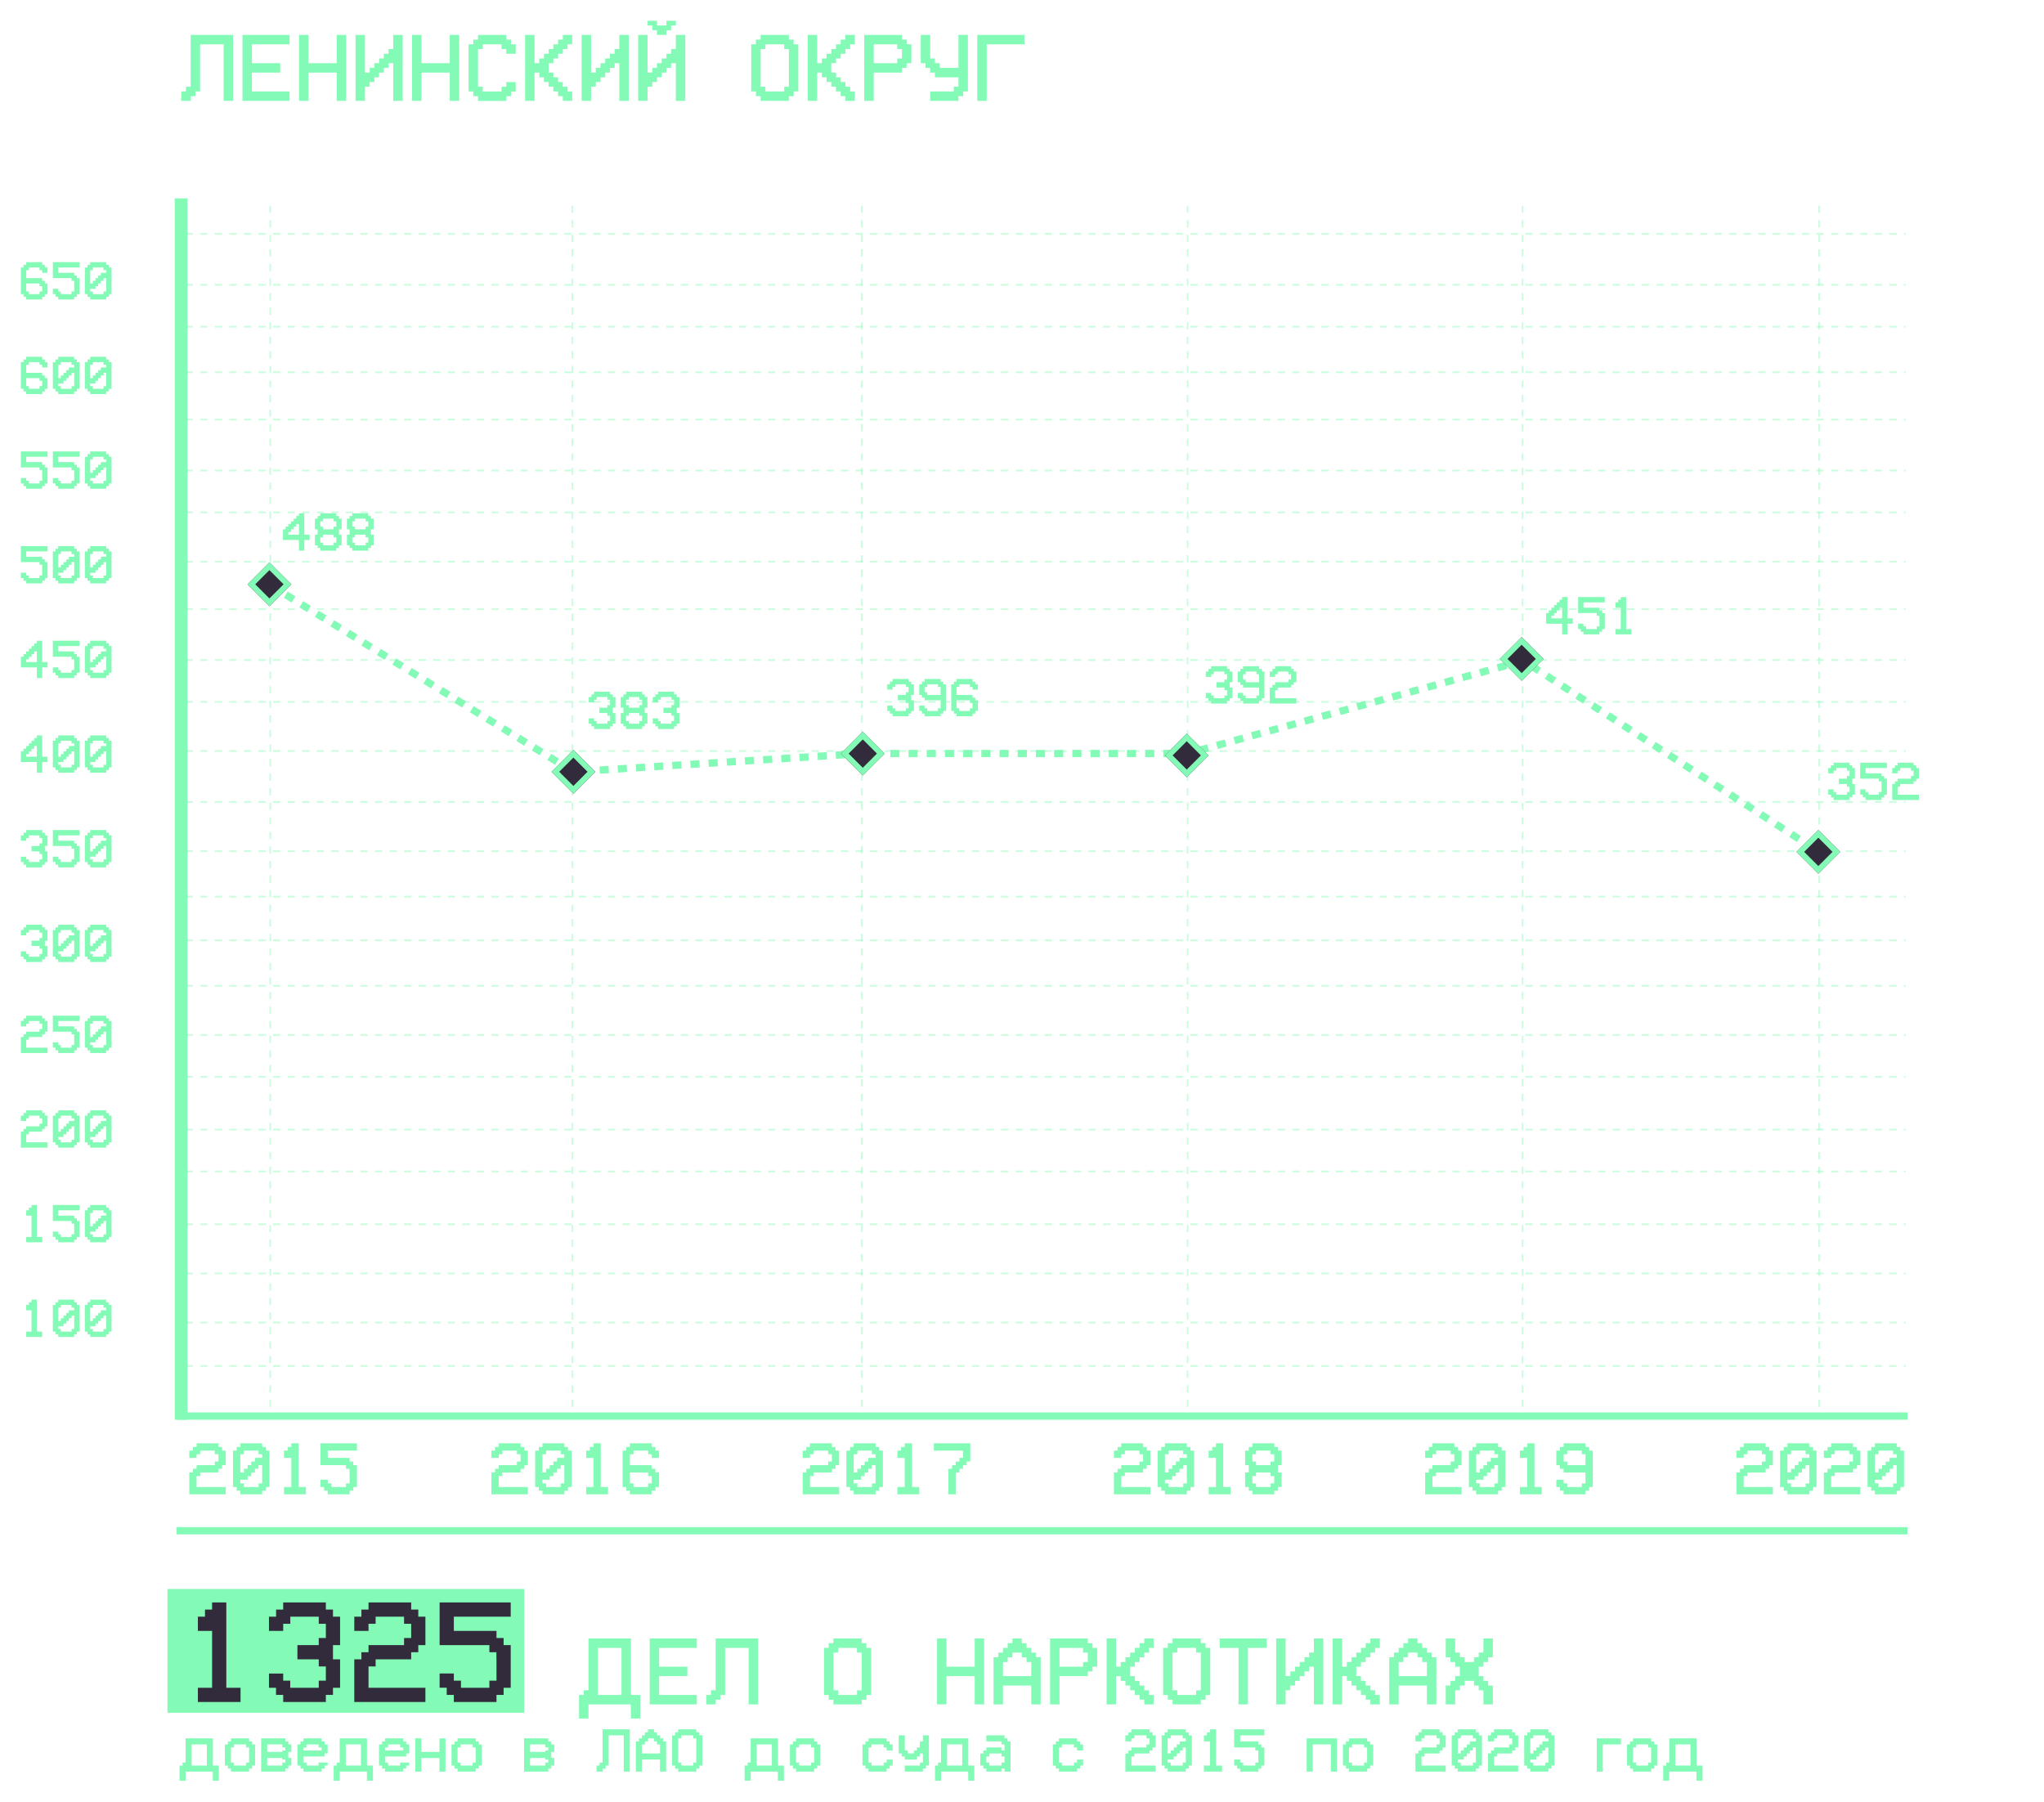 <?xml version="1.0" encoding="UTF-8"?> <svg xmlns="http://www.w3.org/2000/svg" width="1123" height="990" viewBox="0 0 1123 990" fill="none"> <g filter="url(#filter0_d)"> <path d="M109.939 24.357V50.236H107.352V52.824H104.764V55.412H99.588V50.236H102.176V47.648H104.764V19.182H128.055V55.412H122.879V24.357H109.939ZM159.109 19.182V24.357H138.406V34.709H153.934V39.885H138.406V50.236H159.109V55.412H133.23V19.182H159.109ZM169.461 39.885V55.412H164.285V19.182H169.461V34.709H184.988V19.182H190.164V55.412H184.988V39.885H169.461ZM213.455 34.709V37.297H210.867V39.885H208.279V42.473H205.691V45.06H203.104V47.648H200.516V55.412H195.34V19.182H200.516V39.885H203.104V37.297H205.691V34.709H208.279V32.121H210.867V29.533H213.455V26.919H216.043V19.182H221.219V55.412H216.043V34.709H213.455ZM231.57 39.885V55.412H226.395V19.182H231.57V34.709H247.098V19.182H252.273V55.412H247.098V39.885H231.57ZM265.213 50.262H275.564V47.674H278.152V45.112H283.328V50.288H280.74V52.85H278.152V55.438H262.625V52.824H260.037V50.236H257.449V24.357H260.037V21.77H262.625V19.182H278.152V21.77H280.74V24.357H283.328V29.533H278.152V26.945H275.564V24.357H265.213V26.945H262.625V47.648H265.213V50.262ZM293.68 39.885V55.412H288.504V19.182H293.68V34.709H296.268V32.121H298.855V29.533H301.443V26.945H304.031V24.357H306.619V21.77H309.207V19.182H314.383V24.357H311.795V26.945H309.207V29.533H306.619V32.121H304.031V34.709H301.443V39.885H304.031V42.473H306.619V45.06H309.207V47.648H311.795V50.236H314.383V55.412H309.207V52.824H306.619V50.236H304.031V47.648H301.443V45.06H298.855V42.473H296.268V39.885H293.68ZM337.674 34.709V37.297H335.086V39.885H332.498V42.473H329.91V45.06H327.322V47.648H324.734V55.412H319.559V19.182H324.734V39.885H327.322V37.297H329.91V34.709H332.498V32.121H335.086V29.533H337.674V26.919H340.262V19.182H345.438V55.412H340.262V34.709H337.674ZM368.729 34.709V37.297H366.141V39.885H363.553V42.473H360.965V45.06H358.377V47.648H355.789V55.412H350.613V19.182H355.789V39.885H358.377V37.297H360.965V34.709H363.553V32.121H366.141V29.533H368.729V26.919H371.316V19.182H376.492V55.412H371.316V34.709H368.729ZM360.965 19.182V16.594H358.377V14.006H355.789V11.418H360.965V14.006H366.141V11.418H371.316V14.006H368.729V16.594H366.141V19.182H360.965ZM430.838 24.357H420.486V26.945H417.898V47.648H420.486V50.236H430.864V47.674H433.426V26.945H430.838V24.357ZM417.898 21.77V19.182H433.426V21.77H436.014V24.357H438.602V50.236H436.04V52.85H433.426V55.412H417.898V52.824H415.311V50.236H412.723V24.357H415.311V21.77H417.898ZM448.953 39.885V55.412H443.777V19.182H448.953V34.709H451.541V32.121H454.129V29.533H456.717V26.945H459.305V24.357H461.893V21.77H464.48V19.182H469.656V24.357H467.068V26.945H464.48V29.533H461.893V32.121H459.305V34.709H456.717V39.885H459.305V42.473H461.893V45.06H464.48V47.648H467.068V50.236H469.656V55.412H464.48V52.824H461.893V50.236H459.305V47.648H456.717V45.06H454.129V42.473H451.541V39.885H448.953ZM480.008 24.357V34.709H492.947V32.121H495.535V26.945H492.947V24.357H480.008ZM480.008 39.885V55.412H474.832V19.182H495.535V21.77H498.123V24.357H500.711V34.709H498.123V37.297H495.535V39.885H480.008ZM526.59 42.473H513.65V39.885H511.062V37.297H508.475V34.709H505.887V19.182H511.062V32.121H513.65V34.709H516.238V37.297H526.59V19.156H531.766V50.236H529.178V52.824H526.59V55.412H511.062V50.236H524.002V47.648H526.59V42.473ZM562.82 19.182V24.357H542.117V55.412H536.941V19.182H562.82Z" fill="#83FAB5"></path> </g> <g filter="url(#filter1_d)"> <rect x="92" y="873" width="196" height="68" fill="#83FAB5"></rect> </g> <g filter="url(#filter2_d)"> <path d="M124.344 927.281H132.156V935.094H108.719V927.281H116.531V896.031H108.719V888.219H112.625V884.312H116.531V880.406H124.344V927.281ZM151.648 927.281H147.781V919.469H155.594V923.375H159.461V927.281H175.125V923.375H179.031V915.562H175.125V911.656H163.406V903.844H175.125V899.938H179.031V892.125H175.125V888.219H159.5V892.125H155.594V896.031H147.781V888.219H151.688V884.312H155.594V880.406H179.031V884.312H182.938V888.219H186.844V903.844H182.938V911.656H186.844V927.281H182.938V931.188H179.031V935.094H155.594V931.188H151.648V927.281ZM202.469 927.281H233.719V935.094H194.656V911.656H198.562V907.75H202.469V903.844H222V899.938H225.906V892.125H222V888.219H206.375V892.125H202.469V896.031H194.656V888.219H198.562V884.312H202.469V880.406H225.906V884.312H229.812V888.219H233.719V903.844H229.812V907.75H225.906V911.656H206.375V915.562H202.469V927.281ZM241.531 880.406H280.594V888.219H249.344V896.031H272.781V899.938H276.688V903.844H280.594V927.281H276.688V931.188H272.781V935.094H249.344V931.188H245.438V927.242H241.531V919.43H249.344V923.375H253.25V927.281H268.875V923.375H272.781V911.656H272.742V907.75H268.875V903.844H241.531V880.406Z" fill="#322B3B"></path> <path d="M341.485 931.236V905.357H328.494V931.236H341.485ZM320.73 931.236V928.648H323.318V900.182H346.661V931.236H351.785V944.176H346.609V936.412H323.318V944.176H318.143V931.236H320.73ZM382.84 900.182V905.357H362.137V915.709H377.664V920.885H362.137V931.236H382.84V936.412H356.961V900.182H382.84ZM398.367 905.357V931.236H395.779V933.824H393.191V936.412H388.016V931.236H390.604V928.648H393.191V900.182H416.482V936.412H411.307V905.357H398.367ZM470.828 905.357H460.477V907.945H457.889V928.648H460.477V931.236H470.854V928.674H473.416V907.945H470.828V905.357ZM457.889 902.77V900.182H473.416V902.77H476.004V905.357H478.592V931.236H476.03V933.85H473.416V936.412H457.889V933.824H455.301V931.236H452.713V905.357H455.301V902.77H457.889ZM519.998 920.885V936.412H514.822V900.182H519.998V915.709H535.525V900.182H540.701V936.412H535.525V920.885H519.998ZM551.053 920.885H566.58V913.121H563.992V910.533H561.404V907.945H556.229V910.533H553.641V913.121H551.053V920.885ZM551.053 936.412H545.877V910.533H548.465V907.945H551.053V905.357H553.641V902.77H556.229V900.182H561.404V902.77H563.992V905.357H566.58V907.945H569.168V910.533H571.756V936.412H566.58V926.061H551.053V936.412ZM582.107 905.357V915.709H595.047V913.121H597.635V907.945H595.047V905.357H582.107ZM582.107 920.885V936.412H576.932V900.182H597.635V902.77H600.223V905.357H602.811V915.709H600.223V918.297H597.635V920.885H582.107ZM613.162 920.885V936.412H607.986V900.182H613.162V915.709H615.75V913.121H618.338V910.533H620.926V907.945H623.514V905.357H626.102V902.77H628.689V900.182H633.865V905.357H631.277V907.945H628.689V910.533H626.102V913.121H623.514V915.709H620.926V920.885H623.514V923.473H626.102V926.061H628.689V928.648H631.277V931.236H633.865V936.412H628.689V933.824H626.102V931.236H623.514V928.648H620.926V926.061H618.338V923.473H615.75V920.885H613.162ZM657.156 905.357H646.805V907.945H644.217V928.648H646.805V931.236H657.182V928.674H659.744V907.945H657.156V905.357ZM644.217 902.77V900.182H659.744V902.77H662.332V905.357H664.92V931.236H662.358V933.85H659.744V936.412H644.217V933.824H641.629V931.236H639.041V905.357H641.629V902.77H644.217ZM680.447 905.357H670.096V900.182H695.975V905.357H685.623V936.412H680.447V905.357ZM719.266 915.709V918.297H716.678V920.885H714.09V923.473H711.502V926.061H708.914V928.648H706.326V936.412H701.15V900.182H706.326V920.885H708.914V918.297H711.502V915.709H714.09V913.121H716.678V910.533H719.266V907.919H721.854V900.182H727.029V936.412H721.854V915.709H719.266ZM737.381 920.885V936.412H732.205V900.182H737.381V915.709H739.969V913.121H742.557V910.533H745.145V907.945H747.732V905.357H750.32V902.77H752.908V900.182H758.084V905.357H755.496V907.945H752.908V910.533H750.32V913.121H747.732V915.709H745.145V920.885H747.732V923.473H750.32V926.061H752.908V928.648H755.496V931.236H758.084V936.412H752.908V933.824H750.32V931.236H747.732V928.648H745.145V926.061H742.557V923.473H739.969V920.885H737.381ZM768.436 920.885H783.963V913.121H781.375V910.533H778.787V907.945H773.611V910.533H771.023V913.121H768.436V920.885ZM768.436 936.412H763.26V910.533H765.848V907.945H768.436V905.357H771.023V902.77H773.611V900.182H778.787V902.77H781.375V905.357H783.963V907.945H786.551V910.533H789.139V936.412H783.963V926.061H768.436V936.412ZM799.49 928.648V936.412H794.314V926.061H796.902V923.473H799.49V920.885H802.078V915.709H799.49V913.121H796.902V910.533H794.314V900.182H799.49V907.945H802.078V910.533H804.666V913.121H809.842V910.533H812.43V907.945H815.018V900.182H820.193V910.533H817.605V913.121H815.018V915.709H812.43V920.885H815.018V923.473H817.605V926.061H820.193V936.412H815.018V928.648H812.43V926.061H809.842V923.473H804.666V926.061H802.078V928.648H799.49ZM113.635 970.02V958.398H105.301V970.02H113.635ZM100.32 970.02V968.359H101.98V955.078H116.955V970.02H120.242V978.32H116.922V973.34H101.98V978.32H98.66V970.02H100.32ZM128.543 970.02H135.184V968.359H136.844V960.059H135.184V958.398H128.543V960.059H126.883V968.359H128.543V970.02ZM126.883 973.34V971.68H125.223V970.02H123.562V958.398H125.223V956.738H126.883V955.078H136.844V956.738H138.504V958.398H140.164V970.02H138.504V971.68H136.844V973.34H126.883ZM146.805 970.02H155.105V968.359H156.766V966.699H155.105V965.853H146.805V970.02ZM146.805 962.532H155.105V961.719H156.766V960.059H155.105V958.398H146.805V962.532ZM143.484 955.078H156.766V956.738H158.426V958.398H160.086V962.532H158.426V965.853H160.086V970.02H158.426V971.68H156.766V973.34H143.484V955.078ZM166.727 960.059V961.719H176.688V960.059H175.027V958.398H168.387V960.059H166.727ZM180.008 968.359V970.02H178.348V971.68H176.688V973.34H166.727V971.68H165.066V970.02H163.406V958.398H165.066V956.738H166.727V955.078H176.688V956.738H178.348V958.398H180.008V963.379H178.348V965.039H166.727V968.359H168.387V970.02H175.027V968.359H180.008ZM198.303 970.02V958.398H189.969V970.02H198.303ZM184.988 970.02V968.359H186.648V955.078H201.623V970.02H204.91V978.32H201.59V973.34H186.648V978.32H183.328V970.02H184.988ZM211.551 960.059V961.719H221.512V960.059H219.852V958.398H213.211V960.059H211.551ZM224.832 968.359V970.02H223.172V971.68H221.512V973.34H211.551V971.68H209.891V970.02H208.23V958.398H209.891V956.738H211.551V955.078H221.512V956.738H223.172V958.398H224.832V963.379H223.172V965.039H211.551V968.359H213.211V970.02H219.852V968.359H224.832ZM231.473 965.869V973.34H228.152V955.078H231.473V962.549H241.434V955.078H244.754V973.34H241.434V965.869H231.473ZM253.055 970.02H259.695V968.359H261.355V960.059H259.695V958.398H253.055V960.059H251.395V968.359H253.055V970.02ZM251.395 973.34V971.68H249.734V970.02H248.074V958.398H249.734V956.738H251.395V955.078H261.355V956.738H263.016V958.398H264.676V970.02H263.016V971.68H261.355V973.34H251.395ZM291.238 970.02H299.539V968.359H301.199V966.699H299.539V965.853H291.238V970.02ZM291.238 962.532H299.539V961.719H301.199V960.059H299.539V958.398H291.238V962.532ZM287.918 955.078H301.199V956.738H302.859V958.398H304.52V962.532H302.859V965.853H304.52V970.02H302.859V971.68H301.199V973.34H287.918V955.078ZM334.402 953.418V970.02H332.742V971.68H331.082V973.34H327.762V970.02H329.422V968.359H331.082V950.098H346.023V973.34H342.703V953.418H334.402ZM352.664 963.379H362.625V958.398H360.965V956.738H359.305V955.078H355.984V956.738H354.324V958.398H352.664V963.379ZM352.664 973.34H349.344V956.738H351.004V955.078H352.664V953.418H354.324V951.758H355.984V950.098H359.305V951.758H360.965V953.418H362.625V955.078H364.285V956.738H365.945V973.34H362.625V966.699H352.664V973.34ZM380.887 953.418H374.246V955.078H372.586V968.359H374.246V970.02H380.903V968.376H382.547V955.078H380.887V953.418ZM372.586 951.758V950.098H382.547V951.758H384.207V953.418H385.867V970.02H384.224V971.696H382.547V973.34H372.586V971.68H370.926V970.02H369.266V953.418H370.926V951.758H372.586ZM424.084 970.02V958.398H415.75V970.02H424.084ZM410.77 970.02V968.359H412.43V955.078H427.404V970.02H430.691V978.32H427.371V973.34H412.43V978.32H409.109V970.02H410.77ZM438.992 970.02H445.633V968.359H447.293V960.059H445.633V958.398H438.992V960.059H437.332V968.359H438.992V970.02ZM437.332 973.34V971.68H435.672V970.02H434.012V958.398H435.672V956.738H437.332V955.078H447.293V956.738H448.953V958.398H450.613V970.02H448.953V971.68H447.293V973.34H437.332ZM487.137 968.359V966.699H490.457V970.02H488.797V971.68H487.137V973.34H477.176V971.68H475.516V970.02H473.855V958.398H475.516V956.738H477.176V955.078H487.137V956.738H488.797V958.398H490.457V961.719H487.137V960.059H485.477V958.398H478.836V960.059H477.176V968.359H478.836V970.02H485.477V968.359H487.137ZM497.098 973.34V970.02H505.398V968.359H507.059V963.379H505.398V965.039H503.738V966.699H497.098V965.039H495.438V963.379H493.777V953.418H497.098V961.719H498.758V963.379H502.078V961.719H503.738V960.059H505.398V956.738H507.059V953.418H510.379V970.02H508.719V971.68H507.059V973.34H497.098ZM528.674 970.02V958.398H520.34V970.02H528.674ZM515.359 970.02V968.359H517.02V955.078H531.994V970.02H535.281V978.32H531.961V973.34H517.02V978.32H513.699V970.02H515.359ZM543.582 970.02H550.223V968.359H551.883V965.039H550.223V963.379H543.582V965.039H541.922V968.359H543.582V970.02ZM541.922 973.34V971.68H540.262V970.02H538.602V963.379H540.262V961.719H541.922V960.059H550.223V961.719H551.883V958.398H550.223V956.738H541.922V953.418H551.883V955.078H553.543V956.738H555.203V973.34H551.883V971.68H550.223V973.34H541.922ZM591.727 968.359V966.699H595.047V970.02H593.387V971.68H591.727V973.34H581.766V971.68H580.105V970.02H578.445V958.398H580.105V956.738H581.766V955.078H591.727V956.738H593.387V958.398H595.047V961.719H591.727V960.059H590.066V958.398H583.426V960.059H581.766V968.359H583.426V970.02H590.066V968.359H591.727ZM621.609 970.02H634.891V973.34H618.289V963.379H619.949V961.719H621.609V960.059H629.91V958.398H631.57V955.078H629.91V953.418H623.27V955.078H621.609V956.738H618.289V953.418H619.949V951.758H621.609V950.098H631.57V951.758H633.23V953.418H634.891V960.059H633.23V961.719H631.57V963.379H623.27V965.039H621.609V970.02ZM643.191 963.379V961.719H644.852V960.059H646.512V958.398H648.172V956.738H651.492V955.078H649.832V953.418H643.191V955.078H641.531V963.379H643.191ZM641.531 966.699V968.359H643.191V970.02H649.849V968.376H651.492V960.059H649.832V961.719H648.172V963.379H646.512V965.039H644.852V966.699H641.531ZM641.531 951.758V950.098H651.492V951.758H653.152V953.418H654.812V970.02H653.169V971.696H651.492V973.34H641.531V971.68H639.871V970.02H638.211V953.418H639.871V951.758H641.531ZM668.094 970.02H671.414V973.34H661.453V970.02H664.773V956.738H661.453V953.418H663.113V951.758H664.773V950.098H668.094V970.02ZM678.055 950.098H694.656V953.418H681.375V956.738H691.336V958.398H692.996V960.059H694.656V970.02H692.996V971.68H691.336V973.34H681.375V971.68H679.715V970.003H678.055V966.683H681.375V968.359H683.035V970.02H689.676V968.359H691.336V963.379H691.319V961.719H689.676V960.059H678.055V950.098ZM734.5 955.078V973.34H731.18V958.398H721.219V973.34H717.898V955.078H734.5ZM742.801 970.02H749.441V968.359H751.102V960.059H749.441V958.398H742.801V960.059H741.141V968.359H742.801V970.02ZM741.141 973.34V971.68H739.48V970.02H737.82V958.398H739.48V956.738H741.141V955.078H751.102V956.738H752.762V958.398H754.422V970.02H752.762V971.68H751.102V973.34H741.141ZM780.984 970.02H794.266V973.34H777.664V963.379H779.324V961.719H780.984V960.059H789.285V958.398H790.945V955.078H789.285V953.418H782.645V955.078H780.984V956.738H777.664V953.418H779.324V951.758H780.984V950.098H790.945V951.758H792.605V953.418H794.266V960.059H792.605V961.719H790.945V963.379H782.645V965.039H780.984V970.02ZM802.566 963.379V961.719H804.227V960.059H805.887V958.398H807.547V956.738H810.867V955.078H809.207V953.418H802.566V955.078H800.906V963.379H802.566ZM800.906 966.699V968.359H802.566V970.02H809.224V968.376H810.867V960.059H809.207V961.719H807.547V963.379H805.887V965.039H804.227V966.699H800.906ZM800.906 951.758V950.098H810.867V951.758H812.527V953.418H814.188V970.02H812.544V971.696H810.867V973.34H800.906V971.68H799.246V970.02H797.586V953.418H799.246V951.758H800.906ZM820.828 970.02H834.109V973.34H817.508V963.379H819.168V961.719H820.828V960.059H829.129V958.398H830.789V955.078H829.129V953.418H822.488V955.078H820.828V956.738H817.508V953.418H819.168V951.758H820.828V950.098H830.789V951.758H832.449V953.418H834.109V960.059H832.449V961.719H830.789V963.379H822.488V965.039H820.828V970.02ZM842.41 963.379V961.719H844.07V960.059H845.73V958.398H847.391V956.738H850.711V955.078H849.051V953.418H842.41V955.078H840.75V963.379H842.41ZM840.75 966.699V968.359H842.41V970.02H849.067V968.376H850.711V960.059H849.051V961.719H847.391V963.379H845.73V965.039H844.07V966.699H840.75ZM840.75 951.758V950.098H850.711V951.758H852.371V953.418H854.031V970.02H852.388V971.696H850.711V973.34H840.75V971.68H839.09V970.02H837.43V953.418H839.09V951.758H840.75ZM890.555 955.078V958.398H880.594V973.34H877.273V955.078H890.555ZM898.855 970.02H905.496V968.359H907.156V960.059H905.496V958.398H898.855V960.059H897.195V968.359H898.855V970.02ZM897.195 973.34V971.68H895.535V970.02H893.875V958.398H895.535V956.738H897.195V955.078H907.156V956.738H908.816V958.398H910.477V970.02H908.816V971.68H907.156V973.34H897.195ZM928.771 970.02V958.398H920.438V970.02H928.771ZM915.457 970.02V968.359H917.117V955.078H932.092V970.02H935.379V978.32H932.059V973.34H917.117V978.32H913.797V970.02H915.457Z" fill="#83FAB5"></path> </g> <g filter="url(#filter3_d)"> <path d="M108.006 816.994H124.021V820.998H104.002V808.986H106.004V806.984H108.006V804.982H118.016V802.98H120.018V798.977H118.016V796.975H110.008V798.977H108.006V800.979H104.002V796.975H106.004V794.973H108.006V792.971H120.018V794.973H122.02V796.975H124.021V804.982H122.02V806.984H120.018V808.986H110.008V810.988H108.006V816.994ZM134.031 808.986V806.984H136.033V804.982H138.035V802.98H140.037V800.979H144.041V798.977H142.039V796.975H134.031V798.977H132.029V808.986H134.031ZM132.029 812.99V814.992H134.031V816.994H142.059V815.012H144.041V804.982H142.039V806.984H140.037V808.986H138.035V810.988H136.033V812.99H132.029ZM132.029 794.973V792.971H144.041V794.973H146.043V796.975H148.045V816.994H146.063V819.016H144.041V820.998H132.029V818.996H130.027V816.994H128.025V796.975H130.027V794.973H132.029ZM164.061 816.994H168.064V820.998H156.053V816.994H160.057V800.979H156.053V796.975H158.055V794.973H160.057V792.971H164.061V816.994ZM176.072 792.971H196.092V796.975H180.076V800.979H192.088V802.98H194.09V804.982H196.092V816.994H194.09V818.996H192.088V820.998H180.076V818.996H178.074V816.974H176.072V812.97H180.076V814.992H182.078V816.994H190.086V814.992H192.088V808.986H192.068V806.984H190.086V804.982H176.072V792.971Z" fill="#83FAB5"></path> </g> <g filter="url(#filter4_d)"> <path d="M20.254 731.605H23.184V734.535H14.395V731.605H17.324V719.887H14.395V716.957H15.859V715.492H17.324V714.027H20.254V731.605ZM33.438 725.746V724.281H34.902V722.816H36.367V721.352H37.832V719.887H40.762V718.422H39.297V716.957H33.438V718.422H31.973V725.746H33.438ZM31.973 728.676V730.141H33.438V731.605H39.312V730.155H40.762V722.816H39.297V724.281H37.832V725.746H36.367V727.211H34.902V728.676H31.973ZM31.973 715.492V714.027H40.762V715.492H42.227V716.957H43.691V731.605H42.241V733.085H40.762V734.535H31.973V733.07H30.508V731.605H29.043V716.957H30.508V715.492H31.973ZM51.016 725.746V724.281H52.48V722.816H53.945V721.352H55.41V719.887H58.34V718.422H56.875V716.957H51.016V718.422H49.551V725.746H51.016ZM49.551 728.676V730.141H51.016V731.605H56.89V730.155H58.34V722.816H56.875V724.281H55.41V725.746H53.945V727.211H52.48V728.676H49.551ZM49.551 715.492V714.027H58.34V715.492H59.805V716.957H61.27V731.605H59.819V733.085H58.34V734.535H49.551V733.07H48.086V731.605H46.621V716.957H48.086V715.492H49.551Z" fill="#83FAB5"></path> </g> <g filter="url(#filter5_d)"> <path d="M20.254 679.605H23.184V682.535H14.395V679.605H17.324V667.887H14.395V664.957H15.859V663.492H17.324V662.027H20.254V679.605ZM29.043 662.027H43.691V664.957H31.973V667.887H40.762V669.352H42.227V670.816H43.691V679.605H42.227V681.07H40.762V682.535H31.973V681.07H30.508V679.591H29.043V676.661H31.973V678.141H33.438V679.605H39.297V678.141H40.762V673.746H40.747V672.281H39.297V670.816H29.043V662.027ZM51.016 673.746V672.281H52.48V670.816H53.945V669.352H55.41V667.887H58.34V666.422H56.875V664.957H51.016V666.422H49.551V673.746H51.016ZM49.551 676.676V678.141H51.016V679.605H56.89V678.155H58.34V670.816H56.875V672.281H55.41V673.746H53.945V675.211H52.48V676.676H49.551ZM49.551 663.492V662.027H58.34V663.492H59.805V664.957H61.27V679.605H59.819V681.085H58.34V682.535H49.551V681.07H48.086V679.605H46.621V664.957H48.086V663.492H49.551Z" fill="#83FAB5"></path> </g> <g filter="url(#filter6_d)"> <path d="M14.395 627.605H26.113V630.535H11.465V621.746H12.93V620.281H14.395V618.816H21.719V617.352H23.184V614.422H21.719V612.957H15.859V614.422H14.395V615.887H11.465V612.957H12.93V611.492H14.395V610.027H23.184V611.492H24.648V612.957H26.113V618.816H24.648V620.281H23.184V621.746H15.859V623.211H14.395V627.605ZM33.438 621.746V620.281H34.902V618.816H36.367V617.352H37.832V615.887H40.762V614.422H39.297V612.957H33.438V614.422H31.973V621.746H33.438ZM31.973 624.676V626.141H33.438V627.605H39.312V626.155H40.762V618.816H39.297V620.281H37.832V621.746H36.367V623.211H34.902V624.676H31.973ZM31.973 611.492V610.027H40.762V611.492H42.227V612.957H43.691V627.605H42.241V629.085H40.762V630.535H31.973V629.07H30.508V627.605H29.043V612.957H30.508V611.492H31.973ZM51.016 621.746V620.281H52.48V618.816H53.945V617.352H55.41V615.887H58.34V614.422H56.875V612.957H51.016V614.422H49.551V621.746H51.016ZM49.551 624.676V626.141H51.016V627.605H56.89V626.155H58.34V618.816H56.875V620.281H55.41V621.746H53.945V623.211H52.48V624.676H49.551ZM49.551 611.492V610.027H58.34V611.492H59.805V612.957H61.27V627.605H59.819V629.085H58.34V630.535H49.551V629.07H48.086V627.605H46.621V612.957H48.086V611.492H49.551Z" fill="#83FAB5"></path> </g> <g filter="url(#filter7_d)"> <path d="M14.395 575.605H26.113V578.535H11.465V569.746H12.93V568.281H14.395V566.816H21.719V565.352H23.184V562.422H21.719V560.957H15.859V562.422H14.395V563.887H11.465V560.957H12.93V559.492H14.395V558.027H23.184V559.492H24.648V560.957H26.113V566.816H24.648V568.281H23.184V569.746H15.859V571.211H14.395V575.605ZM29.043 558.027H43.691V560.957H31.973V563.887H40.762V565.352H42.227V566.816H43.691V575.605H42.227V577.07H40.762V578.535H31.973V577.07H30.508V575.591H29.043V572.661H31.973V574.141H33.438V575.605H39.297V574.141H40.762V569.746H40.747V568.281H39.297V566.816H29.043V558.027ZM51.016 569.746V568.281H52.48V566.816H53.945V565.352H55.41V563.887H58.34V562.422H56.875V560.957H51.016V562.422H49.551V569.746H51.016ZM49.551 572.676V574.141H51.016V575.605H56.89V574.155H58.34V566.816H56.875V568.281H55.41V569.746H53.945V571.211H52.48V572.676H49.551ZM49.551 559.492V558.027H58.34V559.492H59.805V560.957H61.27V575.605H59.819V577.085H58.34V578.535H49.551V577.07H48.086V575.605H46.621V560.957H48.086V559.492H49.551Z" fill="#83FAB5"></path> </g> <g filter="url(#filter8_d)"> <path d="M12.915 525.605H11.465V522.676H14.395V524.141H15.845V525.605H21.719V524.141H23.184V521.211H21.719V519.746H17.324V516.816H21.719V515.352H23.184V512.422H21.719V510.957H15.859V512.422H14.395V513.887H11.465V510.957H12.93V509.492H14.395V508.027H23.184V509.492H24.648V510.957H26.113V516.816H24.648V519.746H26.113V525.605H24.648V527.07H23.184V528.535H14.395V527.07H12.915V525.605ZM33.438 519.746V518.281H34.902V516.816H36.367V515.352H37.832V513.887H40.762V512.422H39.297V510.957H33.438V512.422H31.973V519.746H33.438ZM31.973 522.676V524.141H33.438V525.605H39.312V524.155H40.762V516.816H39.297V518.281H37.832V519.746H36.367V521.211H34.902V522.676H31.973ZM31.973 509.492V508.027H40.762V509.492H42.227V510.957H43.691V525.605H42.241V527.085H40.762V528.535H31.973V527.07H30.508V525.605H29.043V510.957H30.508V509.492H31.973ZM51.016 519.746V518.281H52.48V516.816H53.945V515.352H55.41V513.887H58.34V512.422H56.875V510.957H51.016V512.422H49.551V519.746H51.016ZM49.551 522.676V524.141H51.016V525.605H56.89V524.155H58.34V516.816H56.875V518.281H55.41V519.746H53.945V521.211H52.48V522.676H49.551ZM49.551 509.492V508.027H58.34V509.492H59.805V510.957H61.27V525.605H59.819V527.085H58.34V528.535H49.551V527.07H48.086V525.605H46.621V510.957H48.086V509.492H49.551Z" fill="#83FAB5"></path> </g> <g filter="url(#filter9_d)"> <path d="M12.915 473.605H11.465V470.676H14.395V472.141H15.845V473.605H21.719V472.141H23.184V469.211H21.719V467.746H17.324V464.816H21.719V463.352H23.184V460.422H21.719V458.957H15.859V460.422H14.395V461.887H11.465V458.957H12.93V457.492H14.395V456.027H23.184V457.492H24.648V458.957H26.113V464.816H24.648V467.746H26.113V473.605H24.648V475.07H23.184V476.535H14.395V475.07H12.915V473.605ZM29.043 456.027H43.691V458.957H31.973V461.887H40.762V463.352H42.227V464.816H43.691V473.605H42.227V475.07H40.762V476.535H31.973V475.07H30.508V473.591H29.043V470.661H31.973V472.141H33.438V473.605H39.297V472.141H40.762V467.746H40.747V466.281H39.297V464.816H29.043V456.027ZM51.016 467.746V466.281H52.48V464.816H53.945V463.352H55.41V461.887H58.34V460.422H56.875V458.957H51.016V460.422H49.551V467.746H51.016ZM49.551 470.676V472.141H51.016V473.605H56.89V472.155H58.34V464.816H56.875V466.281H55.41V467.746H53.945V469.211H52.48V470.676H49.551ZM49.551 457.492V456.027H58.34V457.492H59.805V458.957H61.27V473.605H59.819V475.085H58.34V476.535H49.551V475.07H48.086V473.605H46.621V458.957H48.086V457.492H49.551Z" fill="#83FAB5"></path> </g> <g filter="url(#filter10_d)"> <path d="M20.254 405.492V404.027H23.184V415.746H26.113V418.676H23.184V424.535H20.254V418.676H11.465V412.816H12.93V411.352H14.395V409.887H15.859V408.422H17.324V406.957H18.789V405.492H20.254ZM20.254 415.746V409.887H18.789V411.352H17.324V412.816H15.859V414.281H14.395V415.746H20.254ZM33.438 415.746V414.281H34.902V412.816H36.367V411.352H37.832V409.887H40.762V408.422H39.297V406.957H33.438V408.422H31.973V415.746H33.438ZM31.973 418.676V420.141H33.438V421.605H39.312V420.155H40.762V412.816H39.297V414.281H37.832V415.746H36.367V417.211H34.902V418.676H31.973ZM31.973 405.492V404.027H40.762V405.492H42.227V406.957H43.691V421.605H42.241V423.085H40.762V424.535H31.973V423.07H30.508V421.605H29.043V406.957H30.508V405.492H31.973ZM51.016 415.746V414.281H52.48V412.816H53.945V411.352H55.41V409.887H58.34V408.422H56.875V406.957H51.016V408.422H49.551V415.746H51.016ZM49.551 418.676V420.141H51.016V421.605H56.89V420.155H58.34V412.816H56.875V414.281H55.41V415.746H53.945V417.211H52.48V418.676H49.551ZM49.551 405.492V404.027H58.34V405.492H59.805V406.957H61.27V421.605H59.819V423.085H58.34V424.535H49.551V423.07H48.086V421.605H46.621V406.957H48.086V405.492H49.551Z" fill="#83FAB5"></path> </g> <g filter="url(#filter11_d)"> <path d="M20.254 353.492V352.027H23.184V363.746H26.113V366.676H23.184V372.535H20.254V366.676H11.465V360.816H12.93V359.352H14.395V357.887H15.859V356.422H17.324V354.957H18.789V353.492H20.254ZM20.254 363.746V357.887H18.789V359.352H17.324V360.816H15.859V362.281H14.395V363.746H20.254ZM29.043 352.027H43.691V354.957H31.973V357.887H40.762V359.352H42.227V360.816H43.691V369.605H42.227V371.07H40.762V372.535H31.973V371.07H30.508V369.591H29.043V366.661H31.973V368.141H33.438V369.605H39.297V368.141H40.762V363.746H40.747V362.281H39.297V360.816H29.043V352.027ZM51.016 363.746V362.281H52.48V360.816H53.945V359.352H55.41V357.887H58.34V356.422H56.875V354.957H51.016V356.422H49.551V363.746H51.016ZM49.551 366.676V368.141H51.016V369.605H56.89V368.155H58.34V360.816H56.875V362.281H55.41V363.746H53.945V365.211H52.48V366.676H49.551ZM49.551 353.492V352.027H58.34V353.492H59.805V354.957H61.27V369.605H59.819V371.085H58.34V372.535H49.551V371.07H48.086V369.605H46.621V354.957H48.086V353.492H49.551Z" fill="#83FAB5"></path> </g> <g filter="url(#filter12_d)"> <path d="M11.465 300.027H26.113V302.957H14.395V305.887H23.184V307.352H24.648V308.816H26.113V317.605H24.648V319.07H23.184V320.535H14.395V319.07H12.93V317.591H11.465V314.661H14.395V316.141H15.859V317.605H21.719V316.141H23.184V311.746H23.169V310.281H21.719V308.816H11.465V300.027ZM33.438 311.746V310.281H34.902V308.816H36.367V307.352H37.832V305.887H40.762V304.422H39.297V302.957H33.438V304.422H31.973V311.746H33.438ZM31.973 314.676V316.141H33.438V317.605H39.312V316.155H40.762V308.816H39.297V310.281H37.832V311.746H36.367V313.211H34.902V314.676H31.973ZM31.973 301.492V300.027H40.762V301.492H42.227V302.957H43.691V317.605H42.241V319.085H40.762V320.535H31.973V319.07H30.508V317.605H29.043V302.957H30.508V301.492H31.973ZM51.016 311.746V310.281H52.48V308.816H53.945V307.352H55.41V305.887H58.34V304.422H56.875V302.957H51.016V304.422H49.551V311.746H51.016ZM49.551 314.676V316.141H51.016V317.605H56.89V316.155H58.34V308.816H56.875V310.281H55.41V311.746H53.945V313.211H52.48V314.676H49.551ZM49.551 301.492V300.027H58.34V301.492H59.805V302.957H61.27V317.605H59.819V319.085H58.34V320.535H49.551V319.07H48.086V317.605H46.621V302.957H48.086V301.492H49.551Z" fill="#83FAB5"></path> </g> <g filter="url(#filter13_d)"> <path d="M11.465 248.027H26.113V250.957H14.395V253.887H23.184V255.352H24.648V256.816H26.113V265.605H24.648V267.07H23.184V268.535H14.395V267.07H12.93V265.591H11.465V262.661H14.395V264.141H15.859V265.605H21.719V264.141H23.184V259.746H23.169V258.281H21.719V256.816H11.465V248.027ZM29.043 248.027H43.691V250.957H31.973V253.887H40.762V255.352H42.227V256.816H43.691V265.605H42.227V267.07H40.762V268.535H31.973V267.07H30.508V265.591H29.043V262.661H31.973V264.141H33.438V265.605H39.297V264.141H40.762V259.746H40.747V258.281H39.297V256.816H29.043V248.027ZM51.016 259.746V258.281H52.48V256.816H53.945V255.352H55.41V253.887H58.34V252.422H56.875V250.957H51.016V252.422H49.551V259.746H51.016ZM49.551 262.676V264.141H51.016V265.605H56.89V264.155H58.34V256.816H56.875V258.281H55.41V259.746H53.945V261.211H52.48V262.676H49.551ZM49.551 249.492V248.027H58.34V249.492H59.805V250.957H61.27V265.605H59.819V267.085H58.34V268.535H49.551V267.07H48.086V265.605H46.621V250.957H48.086V249.492H49.551Z" fill="#83FAB5"></path> </g> <g filter="url(#filter14_d)"> <path d="M23.184 215.07V216.535H14.395V215.07H12.93V213.605H11.465V198.957H12.93V197.492H14.395V196.027H23.184V197.507H24.648V198.957H26.113V201.887H23.184V200.437H21.719V198.957H15.859V200.422H14.395V204.816H23.184V206.281H24.648V207.746H26.113V213.605H24.648V215.07H23.184ZM15.859 213.605H21.719V212.141H23.184V209.211H21.719V207.746H14.395V212.141H15.859V213.605ZM33.438 207.746V206.281H34.902V204.816H36.367V203.352H37.832V201.887H40.762V200.422H39.297V198.957H33.438V200.422H31.973V207.746H33.438ZM31.973 210.676V212.141H33.438V213.605H39.312V212.155H40.762V204.816H39.297V206.281H37.832V207.746H36.367V209.211H34.902V210.676H31.973ZM31.973 197.492V196.027H40.762V197.492H42.227V198.957H43.691V213.605H42.241V215.085H40.762V216.535H31.973V215.07H30.508V213.605H29.043V198.957H30.508V197.492H31.973ZM51.016 207.746V206.281H52.48V204.816H53.945V203.352H55.41V201.887H58.34V200.422H56.875V198.957H51.016V200.422H49.551V207.746H51.016ZM49.551 210.676V212.141H51.016V213.605H56.89V212.155H58.34V204.816H56.875V206.281H55.41V207.746H53.945V209.211H52.48V210.676H49.551ZM49.551 197.492V196.027H58.34V197.492H59.805V198.957H61.27V213.605H59.819V215.085H58.34V216.535H49.551V215.07H48.086V213.605H46.621V198.957H48.086V197.492H49.551Z" fill="#83FAB5"></path> </g> <g filter="url(#filter15_d)"> <path d="M23.184 163.07V164.535H14.395V163.07H12.93V161.605H11.465V146.957H12.93V145.492H14.395V144.027H23.184V145.507H24.648V146.957H26.113V149.887H23.184V148.437H21.719V146.957H15.859V148.422H14.395V152.816H23.184V154.281H24.648V155.746H26.113V161.605H24.648V163.07H23.184ZM15.859 161.605H21.719V160.141H23.184V157.211H21.719V155.746H14.395V160.141H15.859V161.605ZM29.043 144.027H43.691V146.957H31.973V149.887H40.762V151.352H42.227V152.816H43.691V161.605H42.227V163.07H40.762V164.535H31.973V163.07H30.508V161.591H29.043V158.661H31.973V160.141H33.438V161.605H39.297V160.141H40.762V155.746H40.747V154.281H39.297V152.816H29.043V144.027ZM51.016 155.746V154.281H52.48V152.816H53.945V151.352H55.41V149.887H58.34V148.422H56.875V146.957H51.016V148.422H49.551V155.746H51.016ZM49.551 158.676V160.141H51.016V161.605H56.89V160.155H58.34V152.816H56.875V154.281H55.41V155.746H53.945V157.211H52.48V158.676H49.551ZM49.551 145.492V144.027H58.34V145.492H59.805V146.957H61.27V161.605H59.819V163.085H58.34V164.535H49.551V163.07H48.086V161.605H46.621V146.957H48.086V145.492H49.551Z" fill="#83FAB5"></path> </g> <g filter="url(#filter16_d)"> <path d="M274.006 816.994H290.021V820.998H270.002V808.986H272.004V806.984H274.006V804.982H284.016V802.98H286.018V798.977H284.016V796.975H276.008V798.977H274.006V800.979H270.002V796.975H272.004V794.973H274.006V792.971H286.018V794.973H288.02V796.975H290.021V804.982H288.02V806.984H286.018V808.986H276.008V810.988H274.006V816.994ZM300.031 808.986V806.984H302.033V804.982H304.035V802.98H306.037V800.979H310.041V798.977H308.039V796.975H300.031V798.977H298.029V808.986H300.031ZM298.029 812.99V814.992H300.031V816.994H308.059V815.012H310.041V804.982H308.039V806.984H306.037V808.986H304.035V810.988H302.033V812.99H298.029ZM298.029 794.973V792.971H310.041V794.973H312.043V796.975H314.045V816.994H312.063V819.016H310.041V820.998H298.029V818.996H296.027V816.994H294.025V796.975H296.027V794.973H298.029ZM330.061 816.994H334.064V820.998H322.053V816.994H326.057V800.979H322.053V796.975H324.055V794.973H326.057V792.971H330.061V816.994ZM358.088 818.996V820.998H346.076V818.996H344.074V816.994H342.072V796.975H344.074V794.973H346.076V792.971H358.088V794.993H360.09V796.975H362.092V800.979H358.088V798.997H356.086V796.975H348.078V798.977H346.076V804.982H358.088V806.984H360.09V808.986H362.092V816.994H360.09V818.996H358.088ZM348.078 816.994H356.086V814.992H358.088V810.988H356.086V808.986H346.076V814.992H348.078V816.994Z" fill="#83FAB5"></path> </g> <g filter="url(#filter17_d)"> <path d="M445.006 816.994H461.021V820.998H441.002V808.986H443.004V806.984H445.006V804.982H455.016V802.98H457.018V798.977H455.016V796.975H447.008V798.977H445.006V800.979H441.002V796.975H443.004V794.973H445.006V792.971H457.018V794.973H459.02V796.975H461.021V804.982H459.02V806.984H457.018V808.986H447.008V810.988H445.006V816.994ZM471.031 808.986V806.984H473.033V804.982H475.035V802.98H477.037V800.979H481.041V798.977H479.039V796.975H471.031V798.977H469.029V808.986H471.031ZM469.029 812.99V814.992H471.031V816.994H479.059V815.012H481.041V804.982H479.039V806.984H477.037V808.986H475.035V810.988H473.033V812.99H469.029ZM469.029 794.973V792.971H481.041V794.973H483.043V796.975H485.045V816.994H483.063V819.016H481.041V820.998H469.029V818.996H467.027V816.994H465.025V796.975H467.027V794.973H469.029ZM501.061 816.994H505.064V820.998H493.053V816.994H497.057V800.979H493.053V796.975H495.055V794.973H497.057V792.971H501.061V816.994ZM529.088 796.975H513.072V792.971H533.092V802.98H531.09V804.982H529.088V806.984H527.086V808.986H525.084V820.998H521.08V806.984H523.082V804.982H525.084V802.98H527.086V800.979H529.088V796.975Z" fill="#83FAB5"></path> </g> <g filter="url(#filter18_d)"> <path d="M616.006 816.994H632.021V820.998H612.002V808.986H614.004V806.984H616.006V804.982H626.016V802.98H628.018V798.977H626.016V796.975H618.008V798.977H616.006V800.979H612.002V796.975H614.004V794.973H616.006V792.971H628.018V794.973H630.02V796.975H632.021V804.982H630.02V806.984H628.018V808.986H618.008V810.988H616.006V816.994ZM642.031 808.986V806.984H644.033V804.982H646.035V802.98H648.037V800.979H652.041V798.977H650.039V796.975H642.031V798.977H640.029V808.986H642.031ZM640.029 812.99V814.992H642.031V816.994H650.059V815.012H652.041V804.982H650.039V806.984H648.037V808.986H646.035V810.988H644.033V812.99H640.029ZM640.029 794.973V792.971H652.041V794.973H654.043V796.975H656.045V816.994H654.063V819.016H652.041V820.998H640.029V818.996H638.027V816.994H636.025V796.975H638.027V794.973H640.029ZM672.061 816.994H676.064V820.998H664.053V816.994H668.057V800.979H664.053V796.975H666.055V794.973H668.057V792.971H672.061V816.994ZM690.078 816.994H698.086V814.992H700.088V810.968H698.066V808.986H690.078V810.988H688.076V814.992H690.078V816.994ZM700.088 818.996V820.998H688.076V818.996H686.074V816.994H684.072V808.986H686.074V804.982H684.072V796.975H686.074V794.973H688.076V792.971H700.088V794.973H702.09V796.975H704.092V804.982H702.09V807.004H702.07V808.986H704.092V816.994H702.09V818.996H700.088ZM698.086 796.975H690.078V798.977H688.076V802.98H690.078V804.982H698.086V803H700.088V798.977H698.086V796.975Z" fill="#83FAB5"></path> </g> <g filter="url(#filter19_d)"> <path d="M787.006 816.994H803.021V820.998H783.002V808.986H785.004V806.984H787.006V804.982H797.016V802.98H799.018V798.977H797.016V796.975H789.008V798.977H787.006V800.979H783.002V796.975H785.004V794.973H787.006V792.971H799.018V794.973H801.02V796.975H803.021V804.982H801.02V806.984H799.018V808.986H789.008V810.988H787.006V816.994ZM813.031 808.986V806.984H815.033V804.982H817.035V802.98H819.037V800.979H823.041V798.977H821.039V796.975H813.031V798.977H811.029V808.986H813.031ZM811.029 812.99V814.992H813.031V816.994H821.059V815.012H823.041V804.982H821.039V806.984H819.037V808.986H817.035V810.988H815.033V812.99H811.029ZM811.029 794.973V792.971H823.041V794.973H825.043V796.975H827.045V816.994H825.063V819.016H823.041V820.998H811.029V818.996H809.027V816.994H807.025V796.975H809.027V794.973H811.029ZM843.061 816.994H847.064V820.998H835.053V816.994H839.057V800.979H835.053V796.975H837.055V794.973H839.057V792.971H843.061V816.994ZM857.074 816.994H855.072V812.99H859.076V814.992H861.078V816.994H869.086V814.992H871.088V808.986H859.076V807.004H857.074V804.982H855.072V796.975H857.074V794.973H859.076V792.971H871.088V794.973H873.09V796.975H875.092V816.994H873.09V818.996H871.088V820.998H859.076V818.996H857.074V816.994ZM871.088 804.982V798.977H869.086V796.975H861.078V798.977H859.076V803H861.078V804.982H871.088Z" fill="#83FAB5"></path> </g> <g filter="url(#filter20_d)"> <path d="M958.006 816.994H974.021V820.998H954.002V808.986H956.004V806.984H958.006V804.982H968.016V802.98H970.018V798.977H968.016V796.975H960.008V798.977H958.006V800.979H954.002V796.975H956.004V794.973H958.006V792.971H970.018V794.973H972.02V796.975H974.021V804.982H972.02V806.984H970.018V808.986H960.008V810.988H958.006V816.994ZM984.031 808.986V806.984H986.033V804.982H988.035V802.98H990.037V800.979H994.041V798.977H992.039V796.975H984.031V798.977H982.029V808.986H984.031ZM982.029 812.99V814.992H984.031V816.994H992.059V815.012H994.041V804.982H992.039V806.984H990.037V808.986H988.035V810.988H986.033V812.99H982.029ZM982.029 794.973V792.971H994.041V794.973H996.043V796.975H998.045V816.994H996.063V819.016H994.041V820.998H982.029V818.996H980.027V816.994H978.025V796.975H980.027V794.973H982.029ZM1006.05 816.994H1022.07V820.998H1002.05V808.986H1004.05V806.984H1006.05V804.982H1016.06V802.98H1018.06V798.977H1016.06V796.975H1008.05V798.977H1006.05V800.979H1002.05V796.975H1004.05V794.973H1006.05V792.971H1018.06V794.973H1020.07V796.975H1022.07V804.982H1020.07V806.984H1018.06V808.986H1008.05V810.988H1006.05V816.994ZM1032.08 808.986V806.984H1034.08V804.982H1036.08V802.98H1038.08V800.979H1042.09V798.977H1040.09V796.975H1032.08V798.977H1030.08V808.986H1032.08ZM1030.08 812.99V814.992H1032.08V816.994H1040.11V815.012H1042.09V804.982H1040.09V806.984H1038.08V808.986H1036.08V810.988H1034.08V812.99H1030.08ZM1030.08 794.973V792.971H1042.09V794.973H1044.09V796.975H1046.09V816.994H1044.11V819.016H1042.09V820.998H1030.08V818.996H1028.07V816.994H1026.07V796.975H1028.07V794.973H1030.08Z" fill="#83FAB5"></path> </g> <g filter="url(#filter21_d)"> <rect x="97" y="776" width="951" height="4" fill="#83FAB5"></rect> </g> <g filter="url(#filter22_d)"> <rect x="97" y="839" width="951" height="4" fill="#83FAB5"></rect> </g> <g filter="url(#filter23_d)"> <path d="M164.254 283.492V282.027H167.184V293.746H170.113V296.676H167.184V302.535H164.254V296.676H155.465V290.816H156.93V289.352H158.395V287.887H159.859V286.422H161.324V284.957H162.789V283.492H164.254ZM164.254 293.746V287.887H162.789V289.352H161.324V290.816H159.859V292.281H158.395V293.746H164.254ZM177.438 299.605H183.297V298.141H184.762V295.196H183.282V293.746H177.438V295.211H175.973V298.141H177.438V299.605ZM184.762 301.07V302.535H175.973V301.07H174.508V299.605H173.043V293.746H174.508V290.816H173.043V284.957H174.508V283.492H175.973V282.027H184.762V283.492H186.227V284.957H187.691V290.816H186.227V292.296H186.212V293.746H187.691V299.605H186.227V301.07H184.762ZM183.297 284.957H177.438V286.422H175.973V289.352H177.438V290.816H183.297V289.366H184.762V286.422H183.297V284.957ZM195.016 299.605H200.875V298.141H202.34V295.196H200.86V293.746H195.016V295.211H193.551V298.141H195.016V299.605ZM202.34 301.07V302.535H193.551V301.07H192.086V299.605H190.621V293.746H192.086V290.816H190.621V284.957H192.086V283.492H193.551V282.027H202.34V283.492H203.805V284.957H205.27V290.816H203.805V292.296H203.79V293.746H205.27V299.605H203.805V301.07H202.34ZM200.875 284.957H195.016V286.422H193.551V289.352H195.016V290.816H200.875V289.366H202.34V286.422H200.875V284.957Z" fill="#83FAB5"></path> </g> <g filter="url(#filter24_d)"> <path d="M324.915 397.605H323.465V394.676H326.395V396.141H327.845V397.605H333.719V396.141H335.184V393.211H333.719V391.746H329.324V388.816H333.719V387.352H335.184V384.422H333.719V382.957H327.859V384.422H326.395V385.887H323.465V382.957H324.93V381.492H326.395V380.027H335.184V381.492H336.648V382.957H338.113V388.816H336.648V391.746H338.113V397.605H336.648V399.07H335.184V400.535H326.395V399.07H324.915V397.605ZM345.438 397.605H351.297V396.141H352.762V393.196H351.282V391.746H345.438V393.211H343.973V396.141H345.438V397.605ZM352.762 399.07V400.535H343.973V399.07H342.508V397.605H341.043V391.746H342.508V388.816H341.043V382.957H342.508V381.492H343.973V380.027H352.762V381.492H354.227V382.957H355.691V388.816H354.227V390.296H354.212V391.746H355.691V397.605H354.227V399.07H352.762ZM351.297 382.957H345.438V384.422H343.973V387.352H345.438V388.816H351.297V387.366H352.762V384.422H351.297V382.957ZM360.071 397.605H358.621V394.676H361.551V396.141H363.001V397.605H368.875V396.141H370.34V393.211H368.875V391.746H364.48V388.816H368.875V387.352H370.34V384.422H368.875V382.957H363.016V384.422H361.551V385.887H358.621V382.957H360.086V381.492H361.551V380.027H370.34V381.492H371.805V382.957H373.27V388.816H371.805V391.746H373.27V397.605H371.805V399.07H370.34V400.535H361.551V399.07H360.071V397.605Z" fill="#83FAB5"></path> </g> <g filter="url(#filter25_d)"> <path d="M488.915 390.605H487.465V387.676H490.395V389.141H491.845V390.605H497.719V389.141H499.184V386.211H497.719V384.746H493.324V381.816H497.719V380.352H499.184V377.422H497.719V375.957H491.859V377.422H490.395V378.887H487.465V375.957H488.93V374.492H490.395V373.027H499.184V374.492H500.648V375.957H502.113V381.816H500.648V384.746H502.113V390.605H500.648V392.07H499.184V393.535H490.395V392.07H488.915V390.605ZM506.508 390.605H505.043V387.676H507.973V389.141H509.438V390.605H515.297V389.141H516.762V384.746H507.973V383.296H506.508V381.816H505.043V375.957H506.508V374.492H507.973V373.027H516.762V374.492H518.227V375.957H519.691V390.605H518.227V392.07H516.762V393.535H507.973V392.07H506.508V390.605ZM516.762 381.816V377.422H515.297V375.957H509.438V377.422H507.973V380.366H509.438V381.816H516.762ZM534.34 392.07V393.535H525.551V392.07H524.086V390.605H522.621V375.957H524.086V374.492H525.551V373.027H534.34V374.507H535.805V375.957H537.27V378.887H534.34V377.437H532.875V375.957H527.016V377.422H525.551V381.816H534.34V383.281H535.805V384.746H537.27V390.605H535.805V392.07H534.34ZM527.016 390.605H532.875V389.141H534.34V386.211H532.875V384.746H525.551V389.141H527.016V390.605Z" fill="#83FAB5"></path> </g> <g filter="url(#filter26_d)"> <path d="M663.915 383.605H662.465V380.676H665.395V382.141H666.845V383.605H672.719V382.141H674.184V379.211H672.719V377.746H668.324V374.816H672.719V373.352H674.184V370.422H672.719V368.957H666.859V370.422H665.395V371.887H662.465V368.957H663.93V367.492H665.395V366.027H674.184V367.492H675.648V368.957H677.113V374.816H675.648V377.746H677.113V383.605H675.648V385.07H674.184V386.535H665.395V385.07H663.915V383.605ZM681.508 383.605H680.043V380.676H682.973V382.141H684.438V383.605H690.297V382.141H691.762V377.746H682.973V376.296H681.508V374.816H680.043V368.957H681.508V367.492H682.973V366.027H691.762V367.492H693.227V368.957H694.691V383.605H693.227V385.07H691.762V386.535H682.973V385.07H681.508V383.605ZM691.762 374.816V370.422H690.297V368.957H684.438V370.422H682.973V373.366H684.438V374.816H691.762ZM700.551 383.605H712.27V386.535H697.621V377.746H699.086V376.281H700.551V374.816H707.875V373.352H709.34V370.422H707.875V368.957H702.016V370.422H700.551V371.887H697.621V368.957H699.086V367.492H700.551V366.027H709.34V367.492H710.805V368.957H712.27V374.816H710.805V376.281H709.34V377.746H702.016V379.211H700.551V383.605Z" fill="#83FAB5"></path> </g> <g filter="url(#filter27_d)"> <path d="M858.254 329.492V328.027H861.184V339.746H864.113V342.676H861.184V348.535H858.254V342.676H849.465V336.816H850.93V335.352H852.395V333.887H853.859V332.422H855.324V330.957H856.789V329.492H858.254ZM858.254 339.746V333.887H856.789V335.352H855.324V336.816H853.859V338.281H852.395V339.746H858.254ZM867.043 328.027H881.691V330.957H869.973V333.887H878.762V335.352H880.227V336.816H881.691V345.605H880.227V347.07H878.762V348.535H869.973V347.07H868.508V345.591H867.043V342.661H869.973V344.141H871.438V345.605H877.297V344.141H878.762V339.746H878.747V338.281H877.297V336.816H867.043V328.027ZM893.41 345.605H896.34V348.535H887.551V345.605H890.48V333.887H887.551V330.957H889.016V329.492H890.48V328.027H893.41V345.605Z" fill="#83FAB5"></path> </g> <g filter="url(#filter28_d)"> <path d="M1005.92 436.605H1004.46V433.676H1007.39V435.141H1008.84V436.605H1014.72V435.141H1016.18V432.211H1014.72V430.746H1010.32V427.816H1014.72V426.352H1016.18V423.422H1014.72V421.957H1008.86V423.422H1007.39V424.887H1004.46V421.957H1005.93V420.492H1007.39V419.027H1016.18V420.492H1017.65V421.957H1019.11V427.816H1017.65V430.746H1019.11V436.605H1017.65V438.07H1016.18V439.535H1007.39V438.07H1005.92V436.605ZM1022.04 419.027H1036.69V421.957H1024.97V424.887H1033.76V426.352H1035.23V427.816H1036.69V436.605H1035.23V438.07H1033.76V439.535H1024.97V438.07H1023.51V436.591H1022.04V433.661H1024.97V435.141H1026.44V436.605H1032.3V435.141H1033.76V430.746H1033.75V429.281H1032.3V427.816H1022.04V419.027ZM1042.55 436.605H1054.27V439.535H1039.62V430.746H1041.09V429.281H1042.55V427.816H1049.88V426.352H1051.34V423.422H1049.88V421.957H1044.02V423.422H1042.55V424.887H1039.62V421.957H1041.09V420.492H1042.55V419.027H1051.34V420.492H1052.8V421.957H1054.27V427.816H1052.8V429.281H1051.34V430.746H1044.02V432.211H1042.55V436.605Z" fill="#83FAB5"></path> </g> <g filter="url(#filter29_d)"> <rect x="103" y="109" width="671" height="7" transform="rotate(90 103 109)" fill="#83FAB5"></rect> </g> <line x1="102" y1="726.621" x2="1047" y2="726.621" stroke="#83FAB5" stroke-opacity="0.4" stroke-dasharray="4 4"></line> <line x1="102" y1="750.5" x2="1047" y2="750.5" stroke="#83FAB5" stroke-opacity="0.4" stroke-dasharray="4 4"></line> <line x1="102" y1="699.621" x2="1047" y2="699.621" stroke="#83FAB5" stroke-opacity="0.4" stroke-dasharray="4 4"></line> <line x1="102" y1="672.621" x2="1047" y2="672.621" stroke="#83FAB5" stroke-opacity="0.4" stroke-dasharray="4 4"></line> <line x1="102" y1="643.621" x2="1047" y2="643.621" stroke="#83FAB5" stroke-opacity="0.4" stroke-dasharray="4 4"></line> <line x1="102" y1="620.621" x2="1047" y2="620.621" stroke="#83FAB5" stroke-opacity="0.4" stroke-dasharray="4 4"></line> <line x1="102" y1="591.621" x2="1047" y2="591.621" stroke="#83FAB5" stroke-opacity="0.4" stroke-dasharray="4 4"></line> <line x1="102" y1="568.621" x2="1047" y2="568.621" stroke="#83FAB5" stroke-opacity="0.4" stroke-dasharray="4 4"></line> <line x1="314.5" y1="113" x2="314.5" y2="780" stroke="#83FAB5" stroke-opacity="0.4" stroke-dasharray="4 4"></line> <line x1="473.5" y1="113" x2="473.5" y2="780" stroke="#83FAB5" stroke-opacity="0.4" stroke-dasharray="4 4"></line> <line x1="652.5" y1="113" x2="652.5" y2="780" stroke="#83FAB5" stroke-opacity="0.4" stroke-dasharray="4 4"></line> <line x1="836.5" y1="113" x2="836.5" y2="780" stroke="#83FAB5" stroke-opacity="0.4" stroke-dasharray="4 4"></line> <line x1="999.5" y1="113" x2="999.5" y2="780" stroke="#83FAB5" stroke-opacity="0.4" stroke-dasharray="4 4"></line> <line x1="148.5" y1="113" x2="148.5" y2="780" stroke="#83FAB5" stroke-opacity="0.4" stroke-dasharray="4 4"></line> <line x1="102" y1="541.621" x2="1047" y2="541.621" stroke="#83FAB5" stroke-opacity="0.4" stroke-dasharray="4 4"></line> <line x1="102" y1="516.621" x2="1047" y2="516.621" stroke="#83FAB5" stroke-opacity="0.4" stroke-dasharray="4 4"></line> <line x1="102" y1="492.621" x2="1047" y2="492.621" stroke="#83FAB5" stroke-opacity="0.4" stroke-dasharray="4 4"></line> <line x1="102" y1="467.621" x2="1047" y2="467.621" stroke="#83FAB5" stroke-opacity="0.4" stroke-dasharray="4 4"></line> <line x1="102" y1="440.621" x2="1047" y2="440.621" stroke="#83FAB5" stroke-opacity="0.4" stroke-dasharray="4 4"></line> <line x1="102" y1="412.621" x2="1047" y2="412.621" stroke="#83FAB5" stroke-opacity="0.4" stroke-dasharray="4 4"></line> <line x1="102" y1="385.621" x2="1047" y2="385.621" stroke="#83FAB5" stroke-opacity="0.4" stroke-dasharray="4 4"></line> <line x1="102" y1="281.5" x2="1047" y2="281.5" stroke="#83FAB5" stroke-opacity="0.4" stroke-dasharray="4 4"></line> <line x1="102" y1="179.5" x2="1047" y2="179.5" stroke="#83FAB5" stroke-opacity="0.4" stroke-dasharray="4 4"></line> <line x1="102" y1="362.621" x2="1047" y2="362.621" stroke="#83FAB5" stroke-opacity="0.4" stroke-dasharray="4 4"></line> <line x1="102" y1="258.5" x2="1047" y2="258.5" stroke="#83FAB5" stroke-opacity="0.4" stroke-dasharray="4 4"></line> <line x1="102" y1="156.5" x2="1047" y2="156.5" stroke="#83FAB5" stroke-opacity="0.4" stroke-dasharray="4 4"></line> <line x1="102" y1="334.621" x2="1047" y2="334.621" stroke="#83FAB5" stroke-opacity="0.4" stroke-dasharray="4 4"></line> <line x1="102" y1="230.5" x2="1047" y2="230.5" stroke="#83FAB5" stroke-opacity="0.4" stroke-dasharray="4 4"></line> <line x1="102" y1="128.5" x2="1047" y2="128.5" stroke="#83FAB5" stroke-opacity="0.4" stroke-dasharray="4 4"></line> <line x1="102" y1="308.621" x2="1047" y2="308.621" stroke="#83FAB5" stroke-opacity="0.4" stroke-dasharray="4 4"></line> <line x1="102" y1="204.5" x2="1047" y2="204.5" stroke="#83FAB5" stroke-opacity="0.4" stroke-dasharray="4 4"></line> <g filter="url(#filter30_d)"> <path d="M148.5 321.5L315 424L474 414H652.5L837 363L1000 468.5" stroke="#83FAB5" stroke-width="4" stroke-dasharray="5 5"></path> </g> <g filter="url(#filter31_d)"> <rect x="148.021" y="309" width="17" height="17" transform="rotate(45 148.021 309)" fill="#322B3B"></rect> <rect x="148.021" y="311.121" width="14" height="14" transform="rotate(45 148.021 311.121)" stroke="#83FAB5" stroke-width="3"></rect> </g> <g filter="url(#filter32_d)"> <rect x="315.021" y="412" width="17" height="17" transform="rotate(45 315.021 412)" fill="#322B3B"></rect> <rect x="315.021" y="414.121" width="14" height="14" transform="rotate(45 315.021 414.121)" stroke="#83FAB5" stroke-width="3"></rect> </g> <g filter="url(#filter33_d)"> <rect x="474.021" y="402" width="17" height="17" transform="rotate(45 474.021 402)" fill="#322B3B"></rect> <rect x="474.021" y="404.121" width="14" height="14" transform="rotate(45 474.021 404.121)" stroke="#83FAB5" stroke-width="3"></rect> </g> <g filter="url(#filter34_d)"> <rect x="652.021" y="403" width="17" height="17" transform="rotate(45 652.021 403)" fill="#322B3B"></rect> <rect x="652.021" y="405.121" width="14" height="14" transform="rotate(45 652.021 405.121)" stroke="#83FAB5" stroke-width="3"></rect> </g> <g filter="url(#filter35_d)"> <rect x="836.021" y="350" width="17" height="17" transform="rotate(45 836.021 350)" fill="#322B3B"></rect> <rect x="836.021" y="352.121" width="14" height="14" transform="rotate(45 836.021 352.121)" stroke="#83FAB5" stroke-width="3"></rect> </g> <g filter="url(#filter36_d)"> <rect x="999.021" y="456" width="17" height="17" transform="rotate(45 999.021 456)" fill="#322B3B"></rect> <rect x="999.021" y="458.121" width="14" height="14" transform="rotate(45 999.021 458.121)" stroke="#83FAB5" stroke-width="3"></rect> </g> <defs> <filter id="filter0_d" x="88.588" y="0.418" width="485.232" height="66.02" filterUnits="userSpaceOnUse" color-interpolation-filters="sRGB"> <feFlood flood-opacity="0" result="BackgroundImageFix"></feFlood> <feColorMatrix in="SourceAlpha" type="matrix" values="0 0 0 0 0 0 0 0 0 0 0 0 0 0 0 0 0 0 127 0"></feColorMatrix> <feOffset></feOffset> <feGaussianBlur stdDeviation="5.5"></feGaussianBlur> <feColorMatrix type="matrix" values="0 0 0 0 0.514 0 0 0 0 0.98 0 0 0 0 0.71 0 0 0 1 0"></feColorMatrix> <feBlend mode="normal" in2="BackgroundImageFix" result="effect1_dropShadow"></feBlend> <feBlend mode="normal" in="SourceGraphic" in2="effect1_dropShadow" result="shape"></feBlend> </filter> <filter id="filter1_d" x="81" y="862" width="218" height="90" filterUnits="userSpaceOnUse" color-interpolation-filters="sRGB"> <feFlood flood-opacity="0" result="BackgroundImageFix"></feFlood> <feColorMatrix in="SourceAlpha" type="matrix" values="0 0 0 0 0 0 0 0 0 0 0 0 0 0 0 0 0 0 127 0"></feColorMatrix> <feOffset></feOffset> <feGaussianBlur stdDeviation="5.5"></feGaussianBlur> <feColorMatrix type="matrix" values="0 0 0 0 0.514 0 0 0 0 0.98 0 0 0 0 0.71 0 0 0 1 0"></feColorMatrix> <feBlend mode="normal" in2="BackgroundImageFix" result="effect1_dropShadow"></feBlend> <feBlend mode="normal" in="SourceGraphic" in2="effect1_dropShadow" result="shape"></feBlend> </filter> <filter id="filter2_d" x="87.66" y="869.406" width="858.719" height="119.914" filterUnits="userSpaceOnUse" color-interpolation-filters="sRGB"> <feFlood flood-opacity="0" result="BackgroundImageFix"></feFlood> <feColorMatrix in="SourceAlpha" type="matrix" values="0 0 0 0 0 0 0 0 0 0 0 0 0 0 0 0 0 0 127 0"></feColorMatrix> <feOffset></feOffset> <feGaussianBlur stdDeviation="5.5"></feGaussianBlur> <feColorMatrix type="matrix" values="0 0 0 0 0.514 0 0 0 0 0.98 0 0 0 0 0.71 0 0 0 1 0"></feColorMatrix> <feBlend mode="normal" in2="BackgroundImageFix" result="effect1_dropShadow"></feBlend> <feBlend mode="normal" in="SourceGraphic" in2="effect1_dropShadow" result="shape"></feBlend> </filter> <filter id="filter3_d" x="93.002" y="781.971" width="114.09" height="50.027" filterUnits="userSpaceOnUse" color-interpolation-filters="sRGB"> <feFlood flood-opacity="0" result="BackgroundImageFix"></feFlood> <feColorMatrix in="SourceAlpha" type="matrix" values="0 0 0 0 0 0 0 0 0 0 0 0 0 0 0 0 0 0 127 0"></feColorMatrix> <feOffset></feOffset> <feGaussianBlur stdDeviation="5.5"></feGaussianBlur> <feColorMatrix type="matrix" values="0 0 0 0 0.514 0 0 0 0 0.98 0 0 0 0 0.71 0 0 0 1 0"></feColorMatrix> <feBlend mode="normal" in2="BackgroundImageFix" result="effect1_dropShadow"></feBlend> <feBlend mode="normal" in="SourceGraphic" in2="effect1_dropShadow" result="shape"></feBlend> </filter> <filter id="filter4_d" x="3.395" y="703.027" width="68.875" height="42.508" filterUnits="userSpaceOnUse" color-interpolation-filters="sRGB"> <feFlood flood-opacity="0" result="BackgroundImageFix"></feFlood> <feColorMatrix in="SourceAlpha" type="matrix" values="0 0 0 0 0 0 0 0 0 0 0 0 0 0 0 0 0 0 127 0"></feColorMatrix> <feOffset></feOffset> <feGaussianBlur stdDeviation="5.5"></feGaussianBlur> <feColorMatrix type="matrix" values="0 0 0 0 0.514 0 0 0 0 0.98 0 0 0 0 0.71 0 0 0 1 0"></feColorMatrix> <feBlend mode="normal" in2="BackgroundImageFix" result="effect1_dropShadow"></feBlend> <feBlend mode="normal" in="SourceGraphic" in2="effect1_dropShadow" result="shape"></feBlend> </filter> <filter id="filter5_d" x="3.395" y="651.027" width="68.875" height="42.508" filterUnits="userSpaceOnUse" color-interpolation-filters="sRGB"> <feFlood flood-opacity="0" result="BackgroundImageFix"></feFlood> <feColorMatrix in="SourceAlpha" type="matrix" values="0 0 0 0 0 0 0 0 0 0 0 0 0 0 0 0 0 0 127 0"></feColorMatrix> <feOffset></feOffset> <feGaussianBlur stdDeviation="5.5"></feGaussianBlur> <feColorMatrix type="matrix" values="0 0 0 0 0.514 0 0 0 0 0.98 0 0 0 0 0.71 0 0 0 1 0"></feColorMatrix> <feBlend mode="normal" in2="BackgroundImageFix" result="effect1_dropShadow"></feBlend> <feBlend mode="normal" in="SourceGraphic" in2="effect1_dropShadow" result="shape"></feBlend> </filter> <filter id="filter6_d" x="0.465" y="599.027" width="71.805" height="42.508" filterUnits="userSpaceOnUse" color-interpolation-filters="sRGB"> <feFlood flood-opacity="0" result="BackgroundImageFix"></feFlood> <feColorMatrix in="SourceAlpha" type="matrix" values="0 0 0 0 0 0 0 0 0 0 0 0 0 0 0 0 0 0 127 0"></feColorMatrix> <feOffset></feOffset> <feGaussianBlur stdDeviation="5.5"></feGaussianBlur> <feColorMatrix type="matrix" values="0 0 0 0 0.514 0 0 0 0 0.98 0 0 0 0 0.71 0 0 0 1 0"></feColorMatrix> <feBlend mode="normal" in2="BackgroundImageFix" result="effect1_dropShadow"></feBlend> <feBlend mode="normal" in="SourceGraphic" in2="effect1_dropShadow" result="shape"></feBlend> </filter> <filter id="filter7_d" x="0.465" y="547.027" width="71.805" height="42.508" filterUnits="userSpaceOnUse" color-interpolation-filters="sRGB"> <feFlood flood-opacity="0" result="BackgroundImageFix"></feFlood> <feColorMatrix in="SourceAlpha" type="matrix" values="0 0 0 0 0 0 0 0 0 0 0 0 0 0 0 0 0 0 127 0"></feColorMatrix> <feOffset></feOffset> <feGaussianBlur stdDeviation="5.5"></feGaussianBlur> <feColorMatrix type="matrix" values="0 0 0 0 0.514 0 0 0 0 0.98 0 0 0 0 0.71 0 0 0 1 0"></feColorMatrix> <feBlend mode="normal" in2="BackgroundImageFix" result="effect1_dropShadow"></feBlend> <feBlend mode="normal" in="SourceGraphic" in2="effect1_dropShadow" result="shape"></feBlend> </filter> <filter id="filter8_d" x="0.465" y="497.027" width="71.805" height="42.508" filterUnits="userSpaceOnUse" color-interpolation-filters="sRGB"> <feFlood flood-opacity="0" result="BackgroundImageFix"></feFlood> <feColorMatrix in="SourceAlpha" type="matrix" values="0 0 0 0 0 0 0 0 0 0 0 0 0 0 0 0 0 0 127 0"></feColorMatrix> <feOffset></feOffset> <feGaussianBlur stdDeviation="5.5"></feGaussianBlur> <feColorMatrix type="matrix" values="0 0 0 0 0.514 0 0 0 0 0.98 0 0 0 0 0.71 0 0 0 1 0"></feColorMatrix> <feBlend mode="normal" in2="BackgroundImageFix" result="effect1_dropShadow"></feBlend> <feBlend mode="normal" in="SourceGraphic" in2="effect1_dropShadow" result="shape"></feBlend> </filter> <filter id="filter9_d" x="0.465" y="445.027" width="71.805" height="42.508" filterUnits="userSpaceOnUse" color-interpolation-filters="sRGB"> <feFlood flood-opacity="0" result="BackgroundImageFix"></feFlood> <feColorMatrix in="SourceAlpha" type="matrix" values="0 0 0 0 0 0 0 0 0 0 0 0 0 0 0 0 0 0 127 0"></feColorMatrix> <feOffset></feOffset> <feGaussianBlur stdDeviation="5.5"></feGaussianBlur> <feColorMatrix type="matrix" values="0 0 0 0 0.514 0 0 0 0 0.98 0 0 0 0 0.71 0 0 0 1 0"></feColorMatrix> <feBlend mode="normal" in2="BackgroundImageFix" result="effect1_dropShadow"></feBlend> <feBlend mode="normal" in="SourceGraphic" in2="effect1_dropShadow" result="shape"></feBlend> </filter> <filter id="filter10_d" x="0.465" y="393.027" width="71.805" height="42.508" filterUnits="userSpaceOnUse" color-interpolation-filters="sRGB"> <feFlood flood-opacity="0" result="BackgroundImageFix"></feFlood> <feColorMatrix in="SourceAlpha" type="matrix" values="0 0 0 0 0 0 0 0 0 0 0 0 0 0 0 0 0 0 127 0"></feColorMatrix> <feOffset></feOffset> <feGaussianBlur stdDeviation="5.5"></feGaussianBlur> <feColorMatrix type="matrix" values="0 0 0 0 0.514 0 0 0 0 0.98 0 0 0 0 0.71 0 0 0 1 0"></feColorMatrix> <feBlend mode="normal" in2="BackgroundImageFix" result="effect1_dropShadow"></feBlend> <feBlend mode="normal" in="SourceGraphic" in2="effect1_dropShadow" result="shape"></feBlend> </filter> <filter id="filter11_d" x="0.465" y="341.027" width="71.805" height="42.508" filterUnits="userSpaceOnUse" color-interpolation-filters="sRGB"> <feFlood flood-opacity="0" result="BackgroundImageFix"></feFlood> <feColorMatrix in="SourceAlpha" type="matrix" values="0 0 0 0 0 0 0 0 0 0 0 0 0 0 0 0 0 0 127 0"></feColorMatrix> <feOffset></feOffset> <feGaussianBlur stdDeviation="5.5"></feGaussianBlur> <feColorMatrix type="matrix" values="0 0 0 0 0.514 0 0 0 0 0.98 0 0 0 0 0.71 0 0 0 1 0"></feColorMatrix> <feBlend mode="normal" in2="BackgroundImageFix" result="effect1_dropShadow"></feBlend> <feBlend mode="normal" in="SourceGraphic" in2="effect1_dropShadow" result="shape"></feBlend> </filter> <filter id="filter12_d" x="0.465" y="289.027" width="71.805" height="42.508" filterUnits="userSpaceOnUse" color-interpolation-filters="sRGB"> <feFlood flood-opacity="0" result="BackgroundImageFix"></feFlood> <feColorMatrix in="SourceAlpha" type="matrix" values="0 0 0 0 0 0 0 0 0 0 0 0 0 0 0 0 0 0 127 0"></feColorMatrix> <feOffset></feOffset> <feGaussianBlur stdDeviation="5.5"></feGaussianBlur> <feColorMatrix type="matrix" values="0 0 0 0 0.514 0 0 0 0 0.98 0 0 0 0 0.71 0 0 0 1 0"></feColorMatrix> <feBlend mode="normal" in2="BackgroundImageFix" result="effect1_dropShadow"></feBlend> <feBlend mode="normal" in="SourceGraphic" in2="effect1_dropShadow" result="shape"></feBlend> </filter> <filter id="filter13_d" x="0.465" y="237.027" width="71.805" height="42.508" filterUnits="userSpaceOnUse" color-interpolation-filters="sRGB"> <feFlood flood-opacity="0" result="BackgroundImageFix"></feFlood> <feColorMatrix in="SourceAlpha" type="matrix" values="0 0 0 0 0 0 0 0 0 0 0 0 0 0 0 0 0 0 127 0"></feColorMatrix> <feOffset></feOffset> <feGaussianBlur stdDeviation="5.5"></feGaussianBlur> <feColorMatrix type="matrix" values="0 0 0 0 0.514 0 0 0 0 0.98 0 0 0 0 0.71 0 0 0 1 0"></feColorMatrix> <feBlend mode="normal" in2="BackgroundImageFix" result="effect1_dropShadow"></feBlend> <feBlend mode="normal" in="SourceGraphic" in2="effect1_dropShadow" result="shape"></feBlend> </filter> <filter id="filter14_d" x="0.465" y="185.027" width="71.805" height="42.508" filterUnits="userSpaceOnUse" color-interpolation-filters="sRGB"> <feFlood flood-opacity="0" result="BackgroundImageFix"></feFlood> <feColorMatrix in="SourceAlpha" type="matrix" values="0 0 0 0 0 0 0 0 0 0 0 0 0 0 0 0 0 0 127 0"></feColorMatrix> <feOffset></feOffset> <feGaussianBlur stdDeviation="5.5"></feGaussianBlur> <feColorMatrix type="matrix" values="0 0 0 0 0.514 0 0 0 0 0.98 0 0 0 0 0.71 0 0 0 1 0"></feColorMatrix> <feBlend mode="normal" in2="BackgroundImageFix" result="effect1_dropShadow"></feBlend> <feBlend mode="normal" in="SourceGraphic" in2="effect1_dropShadow" result="shape"></feBlend> </filter> <filter id="filter15_d" x="0.465" y="133.027" width="71.805" height="42.508" filterUnits="userSpaceOnUse" color-interpolation-filters="sRGB"> <feFlood flood-opacity="0" result="BackgroundImageFix"></feFlood> <feColorMatrix in="SourceAlpha" type="matrix" values="0 0 0 0 0 0 0 0 0 0 0 0 0 0 0 0 0 0 127 0"></feColorMatrix> <feOffset></feOffset> <feGaussianBlur stdDeviation="5.5"></feGaussianBlur> <feColorMatrix type="matrix" values="0 0 0 0 0.514 0 0 0 0 0.98 0 0 0 0 0.71 0 0 0 1 0"></feColorMatrix> <feBlend mode="normal" in2="BackgroundImageFix" result="effect1_dropShadow"></feBlend> <feBlend mode="normal" in="SourceGraphic" in2="effect1_dropShadow" result="shape"></feBlend> </filter> <filter id="filter16_d" x="259.002" y="781.971" width="114.09" height="50.027" filterUnits="userSpaceOnUse" color-interpolation-filters="sRGB"> <feFlood flood-opacity="0" result="BackgroundImageFix"></feFlood> <feColorMatrix in="SourceAlpha" type="matrix" values="0 0 0 0 0 0 0 0 0 0 0 0 0 0 0 0 0 0 127 0"></feColorMatrix> <feOffset></feOffset> <feGaussianBlur stdDeviation="5.5"></feGaussianBlur> <feColorMatrix type="matrix" values="0 0 0 0 0.514 0 0 0 0 0.98 0 0 0 0 0.71 0 0 0 1 0"></feColorMatrix> <feBlend mode="normal" in2="BackgroundImageFix" result="effect1_dropShadow"></feBlend> <feBlend mode="normal" in="SourceGraphic" in2="effect1_dropShadow" result="shape"></feBlend> </filter> <filter id="filter17_d" x="430.002" y="781.971" width="114.09" height="50.027" filterUnits="userSpaceOnUse" color-interpolation-filters="sRGB"> <feFlood flood-opacity="0" result="BackgroundImageFix"></feFlood> <feColorMatrix in="SourceAlpha" type="matrix" values="0 0 0 0 0 0 0 0 0 0 0 0 0 0 0 0 0 0 127 0"></feColorMatrix> <feOffset></feOffset> <feGaussianBlur stdDeviation="5.5"></feGaussianBlur> <feColorMatrix type="matrix" values="0 0 0 0 0.514 0 0 0 0 0.98 0 0 0 0 0.71 0 0 0 1 0"></feColorMatrix> <feBlend mode="normal" in2="BackgroundImageFix" result="effect1_dropShadow"></feBlend> <feBlend mode="normal" in="SourceGraphic" in2="effect1_dropShadow" result="shape"></feBlend> </filter> <filter id="filter18_d" x="601.002" y="781.971" width="114.09" height="50.027" filterUnits="userSpaceOnUse" color-interpolation-filters="sRGB"> <feFlood flood-opacity="0" result="BackgroundImageFix"></feFlood> <feColorMatrix in="SourceAlpha" type="matrix" values="0 0 0 0 0 0 0 0 0 0 0 0 0 0 0 0 0 0 127 0"></feColorMatrix> <feOffset></feOffset> <feGaussianBlur stdDeviation="5.5"></feGaussianBlur> <feColorMatrix type="matrix" values="0 0 0 0 0.514 0 0 0 0 0.98 0 0 0 0 0.71 0 0 0 1 0"></feColorMatrix> <feBlend mode="normal" in2="BackgroundImageFix" result="effect1_dropShadow"></feBlend> <feBlend mode="normal" in="SourceGraphic" in2="effect1_dropShadow" result="shape"></feBlend> </filter> <filter id="filter19_d" x="772.002" y="781.971" width="114.09" height="50.027" filterUnits="userSpaceOnUse" color-interpolation-filters="sRGB"> <feFlood flood-opacity="0" result="BackgroundImageFix"></feFlood> <feColorMatrix in="SourceAlpha" type="matrix" values="0 0 0 0 0 0 0 0 0 0 0 0 0 0 0 0 0 0 127 0"></feColorMatrix> <feOffset></feOffset> <feGaussianBlur stdDeviation="5.5"></feGaussianBlur> <feColorMatrix type="matrix" values="0 0 0 0 0.514 0 0 0 0 0.98 0 0 0 0 0.71 0 0 0 1 0"></feColorMatrix> <feBlend mode="normal" in2="BackgroundImageFix" result="effect1_dropShadow"></feBlend> <feBlend mode="normal" in="SourceGraphic" in2="effect1_dropShadow" result="shape"></feBlend> </filter> <filter id="filter20_d" x="943.002" y="781.971" width="114.09" height="50.027" filterUnits="userSpaceOnUse" color-interpolation-filters="sRGB"> <feFlood flood-opacity="0" result="BackgroundImageFix"></feFlood> <feColorMatrix in="SourceAlpha" type="matrix" values="0 0 0 0 0 0 0 0 0 0 0 0 0 0 0 0 0 0 127 0"></feColorMatrix> <feOffset></feOffset> <feGaussianBlur stdDeviation="5.5"></feGaussianBlur> <feColorMatrix type="matrix" values="0 0 0 0 0.514 0 0 0 0 0.98 0 0 0 0 0.71 0 0 0 1 0"></feColorMatrix> <feBlend mode="normal" in2="BackgroundImageFix" result="effect1_dropShadow"></feBlend> <feBlend mode="normal" in="SourceGraphic" in2="effect1_dropShadow" result="shape"></feBlend> </filter> <filter id="filter21_d" x="86" y="765" width="973" height="26" filterUnits="userSpaceOnUse" color-interpolation-filters="sRGB"> <feFlood flood-opacity="0" result="BackgroundImageFix"></feFlood> <feColorMatrix in="SourceAlpha" type="matrix" values="0 0 0 0 0 0 0 0 0 0 0 0 0 0 0 0 0 0 127 0"></feColorMatrix> <feOffset></feOffset> <feGaussianBlur stdDeviation="5.5"></feGaussianBlur> <feColorMatrix type="matrix" values="0 0 0 0 0.514 0 0 0 0 0.98 0 0 0 0 0.71 0 0 0 1 0"></feColorMatrix> <feBlend mode="normal" in2="BackgroundImageFix" result="effect1_dropShadow"></feBlend> <feBlend mode="normal" in="SourceGraphic" in2="effect1_dropShadow" result="shape"></feBlend> </filter> <filter id="filter22_d" x="86" y="828" width="973" height="26" filterUnits="userSpaceOnUse" color-interpolation-filters="sRGB"> <feFlood flood-opacity="0" result="BackgroundImageFix"></feFlood> <feColorMatrix in="SourceAlpha" type="matrix" values="0 0 0 0 0 0 0 0 0 0 0 0 0 0 0 0 0 0 127 0"></feColorMatrix> <feOffset></feOffset> <feGaussianBlur stdDeviation="5.5"></feGaussianBlur> <feColorMatrix type="matrix" values="0 0 0 0 0.514 0 0 0 0 0.98 0 0 0 0 0.71 0 0 0 1 0"></feColorMatrix> <feBlend mode="normal" in2="BackgroundImageFix" result="effect1_dropShadow"></feBlend> <feBlend mode="normal" in="SourceGraphic" in2="effect1_dropShadow" result="shape"></feBlend> </filter> <filter id="filter23_d" x="144.465" y="271.027" width="71.805" height="42.508" filterUnits="userSpaceOnUse" color-interpolation-filters="sRGB"> <feFlood flood-opacity="0" result="BackgroundImageFix"></feFlood> <feColorMatrix in="SourceAlpha" type="matrix" values="0 0 0 0 0 0 0 0 0 0 0 0 0 0 0 0 0 0 127 0"></feColorMatrix> <feOffset></feOffset> <feGaussianBlur stdDeviation="5.5"></feGaussianBlur> <feColorMatrix type="matrix" values="0 0 0 0 0.514 0 0 0 0 0.98 0 0 0 0 0.71 0 0 0 1 0"></feColorMatrix> <feBlend mode="normal" in2="BackgroundImageFix" result="effect1_dropShadow"></feBlend> <feBlend mode="normal" in="SourceGraphic" in2="effect1_dropShadow" result="shape"></feBlend> </filter> <filter id="filter24_d" x="312.465" y="369.027" width="71.805" height="42.508" filterUnits="userSpaceOnUse" color-interpolation-filters="sRGB"> <feFlood flood-opacity="0" result="BackgroundImageFix"></feFlood> <feColorMatrix in="SourceAlpha" type="matrix" values="0 0 0 0 0 0 0 0 0 0 0 0 0 0 0 0 0 0 127 0"></feColorMatrix> <feOffset></feOffset> <feGaussianBlur stdDeviation="5.5"></feGaussianBlur> <feColorMatrix type="matrix" values="0 0 0 0 0.514 0 0 0 0 0.98 0 0 0 0 0.71 0 0 0 1 0"></feColorMatrix> <feBlend mode="normal" in2="BackgroundImageFix" result="effect1_dropShadow"></feBlend> <feBlend mode="normal" in="SourceGraphic" in2="effect1_dropShadow" result="shape"></feBlend> </filter> <filter id="filter25_d" x="476.465" y="362.027" width="71.805" height="42.508" filterUnits="userSpaceOnUse" color-interpolation-filters="sRGB"> <feFlood flood-opacity="0" result="BackgroundImageFix"></feFlood> <feColorMatrix in="SourceAlpha" type="matrix" values="0 0 0 0 0 0 0 0 0 0 0 0 0 0 0 0 0 0 127 0"></feColorMatrix> <feOffset></feOffset> <feGaussianBlur stdDeviation="5.5"></feGaussianBlur> <feColorMatrix type="matrix" values="0 0 0 0 0.514 0 0 0 0 0.98 0 0 0 0 0.71 0 0 0 1 0"></feColorMatrix> <feBlend mode="normal" in2="BackgroundImageFix" result="effect1_dropShadow"></feBlend> <feBlend mode="normal" in="SourceGraphic" in2="effect1_dropShadow" result="shape"></feBlend> </filter> <filter id="filter26_d" x="651.465" y="355.027" width="71.805" height="42.508" filterUnits="userSpaceOnUse" color-interpolation-filters="sRGB"> <feFlood flood-opacity="0" result="BackgroundImageFix"></feFlood> <feColorMatrix in="SourceAlpha" type="matrix" values="0 0 0 0 0 0 0 0 0 0 0 0 0 0 0 0 0 0 127 0"></feColorMatrix> <feOffset></feOffset> <feGaussianBlur stdDeviation="5.5"></feGaussianBlur> <feColorMatrix type="matrix" values="0 0 0 0 0.514 0 0 0 0 0.98 0 0 0 0 0.71 0 0 0 1 0"></feColorMatrix> <feBlend mode="normal" in2="BackgroundImageFix" result="effect1_dropShadow"></feBlend> <feBlend mode="normal" in="SourceGraphic" in2="effect1_dropShadow" result="shape"></feBlend> </filter> <filter id="filter27_d" x="838.465" y="317.027" width="68.875" height="42.508" filterUnits="userSpaceOnUse" color-interpolation-filters="sRGB"> <feFlood flood-opacity="0" result="BackgroundImageFix"></feFlood> <feColorMatrix in="SourceAlpha" type="matrix" values="0 0 0 0 0 0 0 0 0 0 0 0 0 0 0 0 0 0 127 0"></feColorMatrix> <feOffset></feOffset> <feGaussianBlur stdDeviation="5.5"></feGaussianBlur> <feColorMatrix type="matrix" values="0 0 0 0 0.514 0 0 0 0 0.98 0 0 0 0 0.71 0 0 0 1 0"></feColorMatrix> <feBlend mode="normal" in2="BackgroundImageFix" result="effect1_dropShadow"></feBlend> <feBlend mode="normal" in="SourceGraphic" in2="effect1_dropShadow" result="shape"></feBlend> </filter> <filter id="filter28_d" x="993.465" y="408.027" width="71.805" height="42.508" filterUnits="userSpaceOnUse" color-interpolation-filters="sRGB"> <feFlood flood-opacity="0" result="BackgroundImageFix"></feFlood> <feColorMatrix in="SourceAlpha" type="matrix" values="0 0 0 0 0 0 0 0 0 0 0 0 0 0 0 0 0 0 127 0"></feColorMatrix> <feOffset></feOffset> <feGaussianBlur stdDeviation="5.5"></feGaussianBlur> <feColorMatrix type="matrix" values="0 0 0 0 0.514 0 0 0 0 0.98 0 0 0 0 0.71 0 0 0 1 0"></feColorMatrix> <feBlend mode="normal" in2="BackgroundImageFix" result="effect1_dropShadow"></feBlend> <feBlend mode="normal" in="SourceGraphic" in2="effect1_dropShadow" result="shape"></feBlend> </filter> <filter id="filter29_d" x="85" y="98" width="29" height="693" filterUnits="userSpaceOnUse" color-interpolation-filters="sRGB"> <feFlood flood-opacity="0" result="BackgroundImageFix"></feFlood> <feColorMatrix in="SourceAlpha" type="matrix" values="0 0 0 0 0 0 0 0 0 0 0 0 0 0 0 0 0 0 127 0"></feColorMatrix> <feOffset></feOffset> <feGaussianBlur stdDeviation="5.5"></feGaussianBlur> <feColorMatrix type="matrix" values="0 0 0 0 0.514 0 0 0 0 0.98 0 0 0 0 0.71 0 0 0 1 0"></feColorMatrix> <feBlend mode="normal" in2="BackgroundImageFix" result="effect1_dropShadow"></feBlend> <feBlend mode="normal" in="SourceGraphic" in2="effect1_dropShadow" result="shape"></feBlend> </filter> <filter id="filter30_d" x="136.452" y="308.797" width="875.635" height="172.382" filterUnits="userSpaceOnUse" color-interpolation-filters="sRGB"> <feFlood flood-opacity="0" result="BackgroundImageFix"></feFlood> <feColorMatrix in="SourceAlpha" type="matrix" values="0 0 0 0 0 0 0 0 0 0 0 0 0 0 0 0 0 0 127 0"></feColorMatrix> <feOffset></feOffset> <feGaussianBlur stdDeviation="5.5"></feGaussianBlur> <feColorMatrix type="matrix" values="0 0 0 0 0.514 0 0 0 0 0.98 0 0 0 0 0.71 0 0 0 1 0"></feColorMatrix> <feBlend mode="normal" in2="BackgroundImageFix" result="effect1_dropShadow"></feBlend> <feBlend mode="normal" in="SourceGraphic" in2="effect1_dropShadow" result="shape"></feBlend> </filter> <filter id="filter31_d" x="125" y="298" width="46.042" height="46.042" filterUnits="userSpaceOnUse" color-interpolation-filters="sRGB"> <feFlood flood-opacity="0" result="BackgroundImageFix"></feFlood> <feColorMatrix in="SourceAlpha" type="matrix" values="0 0 0 0 0 0 0 0 0 0 0 0 0 0 0 0 0 0 127 0"></feColorMatrix> <feOffset></feOffset> <feGaussianBlur stdDeviation="5.5"></feGaussianBlur> <feColorMatrix type="matrix" values="0 0 0 0 0.514 0 0 0 0 0.98 0 0 0 0 0.71 0 0 0 1 0"></feColorMatrix> <feBlend mode="normal" in2="BackgroundImageFix" result="effect1_dropShadow"></feBlend> <feBlend mode="normal" in="SourceGraphic" in2="effect1_dropShadow" result="shape"></feBlend> </filter> <filter id="filter32_d" x="292" y="401" width="46.042" height="46.042" filterUnits="userSpaceOnUse" color-interpolation-filters="sRGB"> <feFlood flood-opacity="0" result="BackgroundImageFix"></feFlood> <feColorMatrix in="SourceAlpha" type="matrix" values="0 0 0 0 0 0 0 0 0 0 0 0 0 0 0 0 0 0 127 0"></feColorMatrix> <feOffset></feOffset> <feGaussianBlur stdDeviation="5.5"></feGaussianBlur> <feColorMatrix type="matrix" values="0 0 0 0 0.514 0 0 0 0 0.98 0 0 0 0 0.71 0 0 0 1 0"></feColorMatrix> <feBlend mode="normal" in2="BackgroundImageFix" result="effect1_dropShadow"></feBlend> <feBlend mode="normal" in="SourceGraphic" in2="effect1_dropShadow" result="shape"></feBlend> </filter> <filter id="filter33_d" x="451" y="391" width="46.042" height="46.042" filterUnits="userSpaceOnUse" color-interpolation-filters="sRGB"> <feFlood flood-opacity="0" result="BackgroundImageFix"></feFlood> <feColorMatrix in="SourceAlpha" type="matrix" values="0 0 0 0 0 0 0 0 0 0 0 0 0 0 0 0 0 0 127 0"></feColorMatrix> <feOffset></feOffset> <feGaussianBlur stdDeviation="5.5"></feGaussianBlur> <feColorMatrix type="matrix" values="0 0 0 0 0.514 0 0 0 0 0.98 0 0 0 0 0.71 0 0 0 1 0"></feColorMatrix> <feBlend mode="normal" in2="BackgroundImageFix" result="effect1_dropShadow"></feBlend> <feBlend mode="normal" in="SourceGraphic" in2="effect1_dropShadow" result="shape"></feBlend> </filter> <filter id="filter34_d" x="629" y="392" width="46.042" height="46.042" filterUnits="userSpaceOnUse" color-interpolation-filters="sRGB"> <feFlood flood-opacity="0" result="BackgroundImageFix"></feFlood> <feColorMatrix in="SourceAlpha" type="matrix" values="0 0 0 0 0 0 0 0 0 0 0 0 0 0 0 0 0 0 127 0"></feColorMatrix> <feOffset></feOffset> <feGaussianBlur stdDeviation="5.5"></feGaussianBlur> <feColorMatrix type="matrix" values="0 0 0 0 0.514 0 0 0 0 0.98 0 0 0 0 0.71 0 0 0 1 0"></feColorMatrix> <feBlend mode="normal" in2="BackgroundImageFix" result="effect1_dropShadow"></feBlend> <feBlend mode="normal" in="SourceGraphic" in2="effect1_dropShadow" result="shape"></feBlend> </filter> <filter id="filter35_d" x="813" y="339" width="46.042" height="46.042" filterUnits="userSpaceOnUse" color-interpolation-filters="sRGB"> <feFlood flood-opacity="0" result="BackgroundImageFix"></feFlood> <feColorMatrix in="SourceAlpha" type="matrix" values="0 0 0 0 0 0 0 0 0 0 0 0 0 0 0 0 0 0 127 0"></feColorMatrix> <feOffset></feOffset> <feGaussianBlur stdDeviation="5.5"></feGaussianBlur> <feColorMatrix type="matrix" values="0 0 0 0 0.514 0 0 0 0 0.98 0 0 0 0 0.71 0 0 0 1 0"></feColorMatrix> <feBlend mode="normal" in2="BackgroundImageFix" result="effect1_dropShadow"></feBlend> <feBlend mode="normal" in="SourceGraphic" in2="effect1_dropShadow" result="shape"></feBlend> </filter> <filter id="filter36_d" x="976.001" y="445" width="46.042" height="46.042" filterUnits="userSpaceOnUse" color-interpolation-filters="sRGB"> <feFlood flood-opacity="0" result="BackgroundImageFix"></feFlood> <feColorMatrix in="SourceAlpha" type="matrix" values="0 0 0 0 0 0 0 0 0 0 0 0 0 0 0 0 0 0 127 0"></feColorMatrix> <feOffset></feOffset> <feGaussianBlur stdDeviation="5.5"></feGaussianBlur> <feColorMatrix type="matrix" values="0 0 0 0 0.514 0 0 0 0 0.98 0 0 0 0 0.71 0 0 0 1 0"></feColorMatrix> <feBlend mode="normal" in2="BackgroundImageFix" result="effect1_dropShadow"></feBlend> <feBlend mode="normal" in="SourceGraphic" in2="effect1_dropShadow" result="shape"></feBlend> </filter> </defs> </svg> 